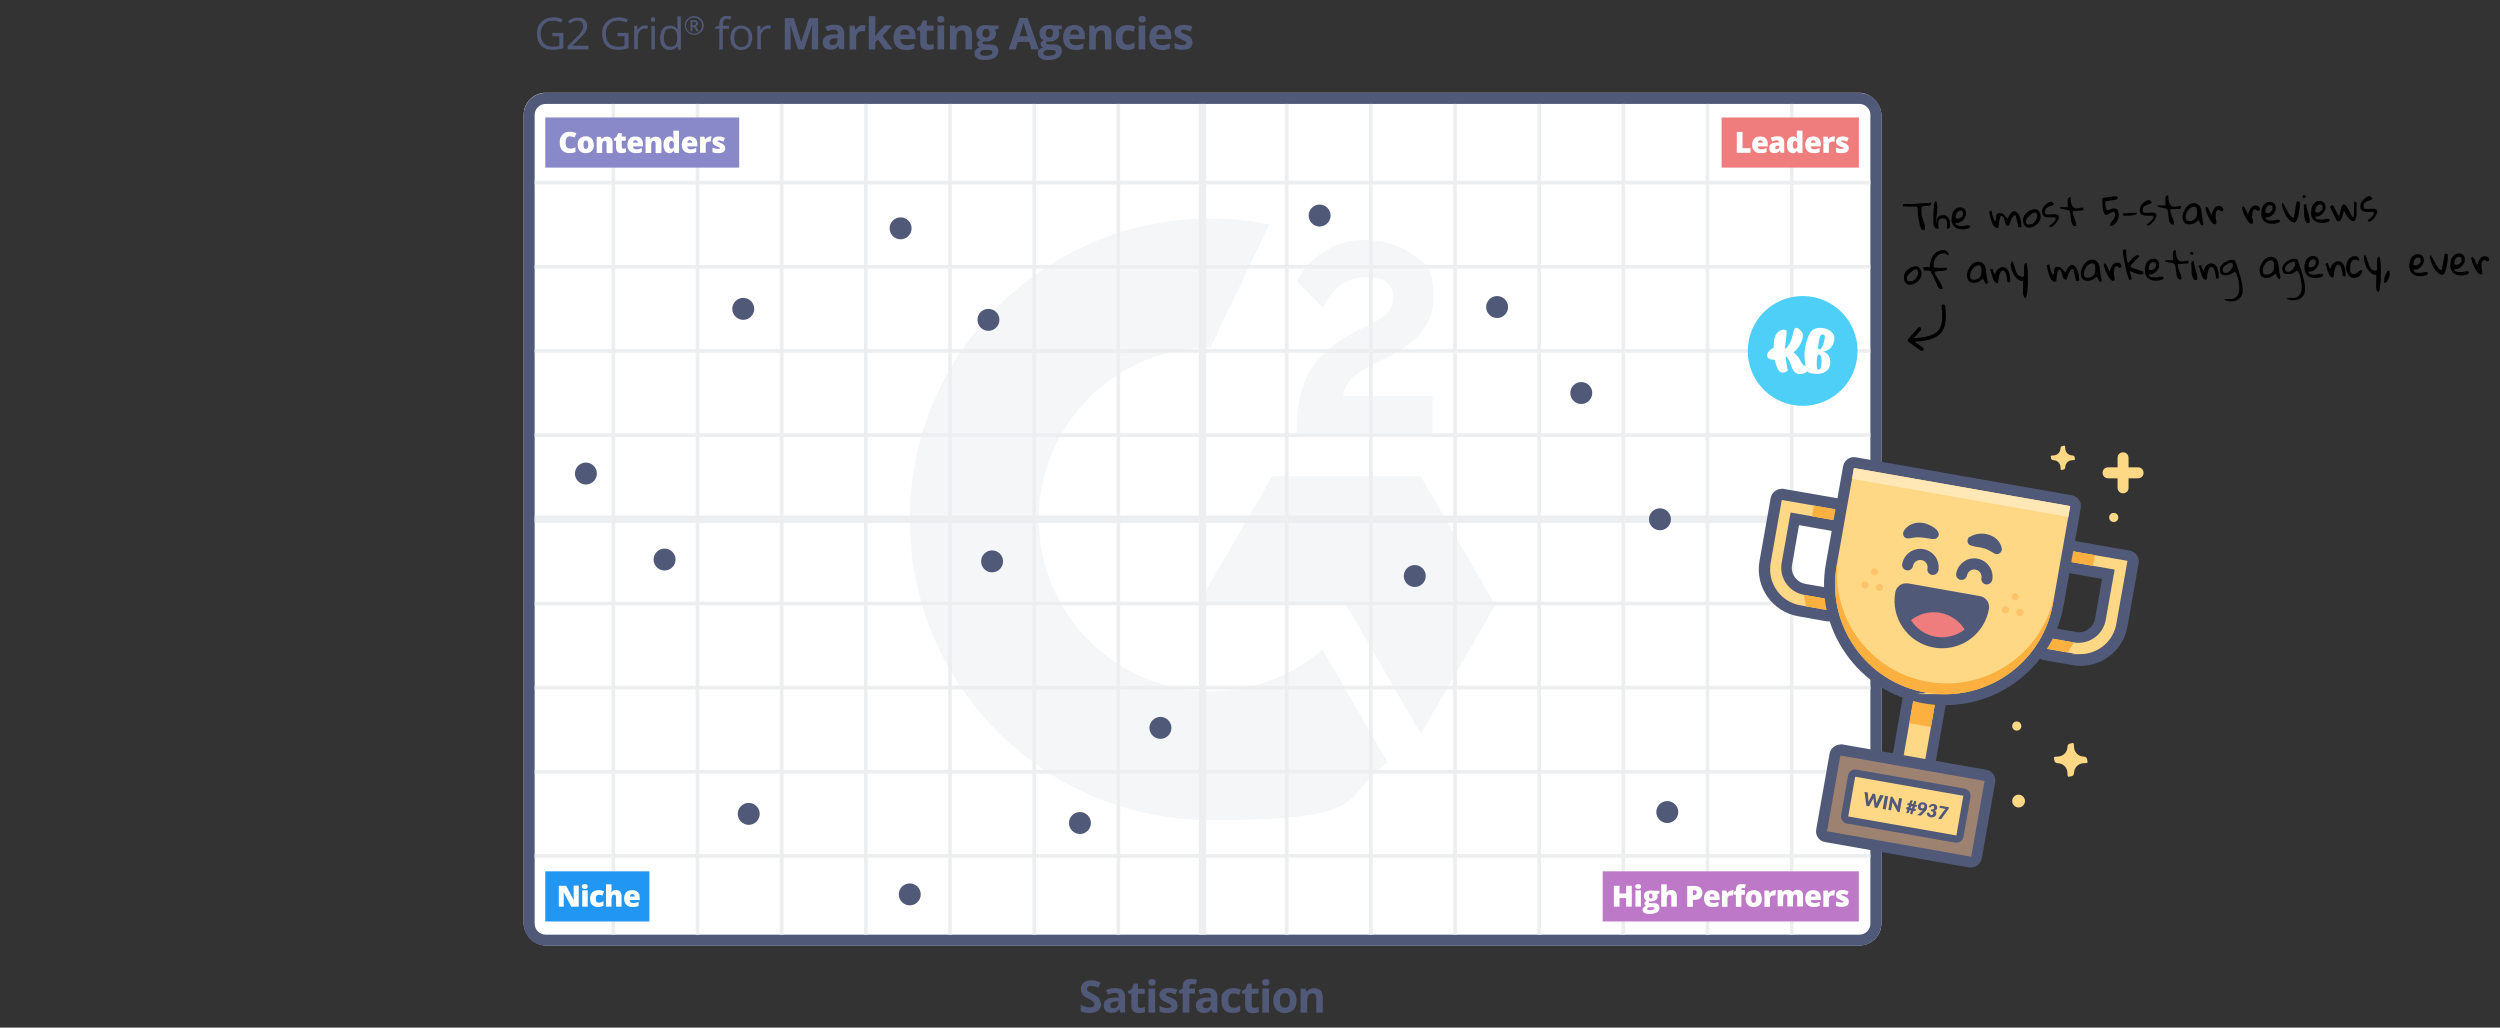 <?xml version="1.0" encoding="UTF-8"?>
<svg id="Layer_1" xmlns="http://www.w3.org/2000/svg" xmlns:xlink="http://www.w3.org/1999/xlink" version="1.1" viewBox="0 0 1366.3 561.6">
  <rect x="0" y="0" width="1366.3" height="561.6" fill="#333333" stroke="none"/>
  <!-- Generator: Adobe Illustrator 29.2.1, SVG Export Plug-In . SVG Version: 2.1.0 Build 116)  -->
  <defs>
    <style>
      .st0, .st1 {
        fill: none;
      }

      .st2 {
        fill: #f5f6f7;
      }

      .st3 {
        fill: #8988c9;
      }

      .st4 {
        fill: #ffe8b6;
      }

      .st5 {
        fill: #ffd886;
      }

      .st6 {
        fill: #eceef0;
      }

      .st1 {
        stroke: #000;
        stroke-linecap: round;
        stroke-linejoin: round;
        stroke-width: 2px;
      }

      .st7 {
        fill: #4dcff7;
      }

      .st8 {
        fill: #fff;
      }

      .st9 {
        fill: #515979;
      }

      .st10 {
        fill: #fbb040;
      }

      .st11 {
        fill: #be78c8;
      }

      .st12 {
        fill: #ef7d7d;
      }

      .st13 {
        fill: #2196f3;
      }

      .st14 {
        fill: #ffc369;
      }

      .st15 {
        clip-path: url(#clippath);
      }

      .st16 {
        fill: #9e8271;
      }
    </style>
    <clipPath id="clippath">
      <rect class="st0" x="961.2" y="243.6" width="210.3" height="230.5"/>
    </clipPath>
  </defs>
  <rect class="st8" x="286.2" y="50.7" width="742" height="466" rx="12" ry="12"/>
  <path class="st9" d="M1016.2,56.8c3.3,0,6,2.7,6,6v442c0,3.3-2.7,6-6,6H298.2c-3.3,0-6-2.7-6-6V62.8c0-3.3,2.7-6,6-6h718ZM1016.2,50.8H298.2c-6.6,0-12,5.4-12,12v442c0,6.6,5.4,12,12,12h718c6.6,0,12-5.4,12-12V62.8c0-6.6-5.4-12-12-12"/>
  <path class="st2" d="M783.1,216.5h-49.1c1.3-7.7,6.1-12,15.7-16.9l9-4.6c16.2-8.3,24.8-17.7,24.8-32.9s-3.7-17.2-11.1-22.7c-7.3-5.5-16.2-8.2-26.4-8.2s-15.6,2.1-22.4,6.4c-6.7,4.2-11.7,9.5-14.8,16.2l14.2,14.2c5.5-11.1,13.5-16.6,24-16.6s14.4,4.6,14.4,11-2.7,9.8-12.9,15l-5.8,2.8c-12.6,6.4-21.4,13.6-26.4,22-5,8.2-7.6,18.7-7.6,31.3v3.4h74.3v-20.3h0ZM776.5,260.3h-81.3l-40.7,70.4h81.3l40.7,70.4,40.7-70.4-40.7-70.4Z"/>
  <path class="st2" d="M661.6,377.7c-51.8,0-93.9-42.1-93.9-93.9s42.1-93.9,93.9-93.9l32.1-67.3c-10.4-2.1-21.1-3.2-32.1-3.2-90.8,0-164.4,73.6-164.4,164.4s73.6,164.4,164.4,164.4,69.6-11.7,96.8-31.5l-35.6-61.7c-16.5,14.2-37.8,22.8-61.2,22.8h0Z"/>
  <path class="st6" d="M1022.2,100.8v-2h-42v-42h-2v42h-44v-42h-2v42h-44v-42h-2v42h-44v-42h-2v42h-44v-42h-2v42h-44v-42h-2v42h-44v-42h-2v42h-43v-42h-4v42h-43v-42h-2v42h-44v-42h-2v42h-44v-42h-2v42h-44v-42h-2v42h-44v-42h-2v42h-44v-42h-2v42h-44v-42h-2v42h-42v2h42v44h-42v2h42v44h-42v2h42v44h-42v2h42v43h-42v4h42v43h-42v2h42v44h-42v2h42v44h-42v2h42v44h-42v2h42v42h2v-42h44v42h2v-42h44v42h2v-42h44v42h2v-42h44v42h2v-42h44v42h2v-42h44v42h2v-42h43v42h4v-42h43v42h2v-42h44v42h2v-42h44v42h2v-42h44v42h2v-42h44v42h2v-42h44v42h2v-42h44v42h2v-42h42v-2h-42v-44h42v-2h-42v-44h42v-2h-42v-44h42v-2h-42v-43h42v-4h-42v-43h42v-2h-42v-44h42v-2h-42v-44h42v-2h-42v-44h42ZM932.2,100.8v44h-44v-44h44ZM748.2,281.8h-44v-43h44v43ZM750.2,238.8h44v43h-44v-43ZM702.2,281.8h-43v-43h43v43ZM655.2,281.8h-43v-43h43v43ZM610.2,281.8h-44v-43h44v43ZM564.2,281.8h-44v-43h44v43ZM518.2,281.8h-44v-43h44v43ZM518.2,285.8v43h-44v-43h44ZM520.2,285.8h44v43h-44v-43ZM566.2,285.8h44v43h-44v-43ZM612.2,285.8h43v43h-43v-43ZM659.2,285.8h43v43h-43v-43ZM704.2,285.8h44v43h-44v-43ZM750.2,285.8h44v43h-44v-43ZM796.2,285.8h44v43h-44v-43ZM796.2,281.8v-43h44v43h-44ZM796.2,236.8v-44h44v44h-44ZM794.2,236.8h-44v-44h44v44ZM748.2,236.8h-44v-44h44v44ZM702.2,236.8h-43v-44h43v44ZM655.2,236.8h-43v-44h43v44ZM610.2,236.8h-44v-44h44v44ZM564.2,236.8h-44v-44h44v44ZM518.2,236.8h-44v-44h44v44ZM472.2,236.8h-44v-44h44v44ZM472.2,238.8v43h-44v-43h44ZM472.2,285.8v43h-44v-43h44ZM472.2,330.8v44h-44v-44h44ZM474.2,330.8h44v44h-44v-44ZM520.2,330.8h44v44h-44v-44ZM566.2,330.8h44v44h-44v-44ZM612.2,330.8h43v44h-43v-44ZM659.2,330.8h43v44h-43v-44ZM704.2,330.8h44v44h-44v-44ZM750.2,330.8h44v44h-44v-44ZM796.2,330.8h44v44h-44v-44ZM842.2,330.8h44v44h-44v-44ZM842.2,328.8v-43h44v43h-44ZM842.2,281.8v-43h44v43h-44ZM842.2,236.8v-44h44v44h-44ZM842.2,190.8v-44h44v44h-44ZM840.2,190.8h-44v-44h44v44ZM794.2,190.8h-44v-44h44v44ZM748.2,190.8h-44v-44h44v44ZM702.2,190.8h-43v-44h43v44ZM655.2,190.8h-43v-44h43v44ZM610.2,190.8h-44v-44h44v44ZM564.2,190.8h-44v-44h44v44ZM518.2,190.8h-44v-44h44v44ZM472.2,190.8h-44v-44h44v44ZM426.2,190.8h-44v-44h44v44ZM426.2,192.8v44h-44v-44h44ZM426.2,238.8v43h-44v-43h44ZM426.2,285.8v43h-44v-43h44ZM426.2,330.8v44h-44v-44h44ZM426.2,376.8v44h-44v-44h44ZM428.2,376.8h44v44h-44v-44ZM474.2,376.8h44v44h-44v-44ZM520.2,376.8h44v44h-44v-44ZM566.2,376.8h44v44h-44v-44ZM612.2,376.8h43v44h-43v-44ZM659.2,376.8h43v44h-43v-44ZM704.2,376.8h44v44h-44v-44ZM750.2,376.8h44v44h-44v-44ZM796.2,376.8h44v44h-44v-44ZM842.2,376.8h44v44h-44v-44ZM888.2,376.8h44v44h-44v-44ZM888.2,374.8v-44h44v44h-44ZM888.2,328.8v-43h44v43h-44ZM888.2,281.8v-43h44v43h-44ZM888.2,236.8v-44h44v44h-44ZM888.2,190.8v-44h44v44h-44ZM886.2,100.8v44h-44v-44h44ZM840.2,100.8v44h-44v-44h44ZM794.2,100.8v44h-44v-44h44ZM748.2,100.8v44h-44v-44h44ZM702.2,100.8v44h-43v-44h43ZM655.2,100.8v44h-43v-44h43ZM610.2,100.8v44h-44v-44h44ZM564.2,100.8v44h-44v-44h44ZM518.2,100.8v44h-44v-44h44ZM472.2,100.8v44h-44v-44h44ZM426.2,100.8v44h-44v-44h44ZM336.2,100.8h44v44h-44v-44ZM336.2,146.8h44v44h-44v-44ZM336.2,192.8h44v44h-44v-44ZM336.2,238.8h44v43h-44v-43ZM336.2,285.8h44v43h-44v-43ZM336.2,330.8h44v44h-44v-44ZM336.2,376.8h44v44h-44v-44ZM336.2,466.8v-44h44v44h-44ZM382.2,466.8v-44h44v44h-44ZM428.2,466.8v-44h44v44h-44ZM474.2,466.8v-44h44v44h-44ZM520.2,466.8v-44h44v44h-44ZM566.2,466.8v-44h44v44h-44ZM612.2,466.8v-44h43v44h-43ZM659.2,466.8v-44h43v44h-43ZM704.2,466.8v-44h44v44h-44ZM750.2,466.8v-44h44v44h-44ZM796.2,466.8v-44h44v44h-44ZM842.2,466.8v-44h44v44h-44ZM888.2,466.8v-44h44v44h-44ZM978.2,466.8h-44v-44h44v44ZM978.2,420.8h-44v-44h44v44ZM978.2,374.8h-44v-44h44v44ZM978.2,328.8h-44v-43h44v43ZM978.2,281.8h-44v-43h44v43ZM978.2,236.8h-44v-44h44v44ZM978.2,190.8h-44v-44h44v44ZM978.2,144.8h-44v-44h44v44Z"/>
  <path class="st9" d="M601.8,548.6c0,1.5-.6,2.8-1.7,3.7s-2.7,1.3-4.6,1.3-3.5-.3-4.9-1v-3.4c1.2.5,2.1.9,2.9,1.1s1.5.3,2.2.3,1.4-.2,1.8-.5.6-.8.6-1.4,0-.6-.3-.9-.5-.5-.8-.8-1.1-.6-2.2-1.2c-1-.5-1.8-1-2.4-1.4s-.9-1-1.2-1.6-.5-1.3-.5-2.1c0-1.5.5-2.7,1.5-3.6s2.5-1.3,4.3-1.3,1.7.1,2.5.3,1.6.5,2.5.9l-1.2,2.8c-.9-.4-1.7-.6-2.3-.8-.6-.1-1.2-.2-1.8-.2-.7,0-1.2.2-1.6.5s-.5.7-.5,1.2,0,.6.2.8.4.5.7.7,1.1.6,2.3,1.2c1.6.8,2.7,1.5,3.3,2.3s.9,1.7.9,2.8h0ZM612.4,553.4l-.7-1.8h0c-.6.8-1.2,1.3-1.9,1.6s-1.5.4-2.5.4-2.3-.4-3-1.1c-.7-.7-1.1-1.7-1.1-3.1s.5-2.4,1.5-3.1,2.4-1,4.4-1.1h2.3v-.6c0-1.3-.7-2-2-2s-2.3.3-3.7,1l-1.2-2.4c1.5-.8,3.2-1.2,5-1.2s3.1.4,4,1.2,1.4,1.9,1.4,3.5v8.7h-2.5ZM611.3,547.3h-1.4c-1,0-1.8.3-2.3.6s-.8.9-.8,1.6c0,1,.6,1.5,1.7,1.5s1.5-.2,2-.7.7-1.1.7-1.9v-1.1ZM623.5,550.8c.6,0,1.4-.1,2.2-.4v2.7c-.9.4-2,.6-3.3.6s-2.5-.4-3.1-1.1-1-1.8-1-3.2v-6.3h-1.7v-1.5l2-1.2,1-2.8h2.3v2.8h3.7v2.7h-3.7v6.3c0,.5.1.9.4,1.1s.7.4,1.1.4h0ZM627.6,536.9c0-1.2.6-1.8,2-1.8s2,.6,2,1.8-.2,1-.5,1.3-.8.5-1.5.5c-1.3,0-2-.6-2-1.8h0ZM631.3,553.4h-3.6v-13.1h3.6v13.1ZM643.6,549.5c0,1.3-.5,2.4-1.4,3.1s-2.3,1-4.2,1-1.8,0-2.4-.2c-.7-.1-1.3-.3-1.9-.6v-3c.7.3,1.4.6,2.2.8s1.6.3,2.2.3c1.3,0,2-.4,2-1.1s0-.5-.3-.7-.5-.4-.9-.6-1-.5-1.7-.8c-1-.4-1.8-.8-2.2-1.2s-.8-.8-1-1.2-.3-1-.3-1.7c0-1.2.5-2.1,1.4-2.7.9-.6,2.2-1,3.8-1s3.1.3,4.6,1l-1.1,2.6c-.7-.3-1.3-.5-1.8-.7s-1.1-.3-1.8-.3c-1,0-1.6.3-1.6.9s.2.6.5.8,1.1.6,2.2,1c1,.4,1.8.8,2.2,1.2s.8.8,1,1.2.3,1,.3,1.7h0ZM653.1,543h-3.1v10.4h-3.6v-10.4h-2v-1.7l2-1v-1c0-1.5.4-2.6,1.1-3.3s1.9-1,3.5-1,2.3.2,3.3.5l-.9,2.6c-.7-.2-1.4-.3-2-.3s-.9.2-1.1.5-.3.7-.3,1.2v.8h3.1v2.7h0ZM662.8,553.4l-.7-1.8h0c-.6.8-1.2,1.3-1.9,1.6s-1.5.4-2.5.4-2.2-.4-3-1.1-1.1-1.7-1.1-3.1.5-2.4,1.5-3.1,2.4-1,4.4-1.1h2.3v-.6c0-1.3-.7-2-2-2s-2.3.3-3.7,1l-1.2-2.4c1.5-.8,3.2-1.2,5-1.2s3.1.4,4,1.2,1.4,1.9,1.4,3.5v8.7h-2.5ZM661.8,547.3h-1.4c-1,0-1.8.3-2.3.6s-.8.9-.8,1.6c0,1,.6,1.5,1.7,1.5s1.5-.2,2-.7.7-1.1.7-1.9v-1.1ZM673.7,553.6c-4.1,0-6.1-2.2-6.1-6.7s.5-3.9,1.7-5.1,2.7-1.8,4.8-1.8,2.9.3,4.1.9l-1,2.8c-.6-.2-1.1-.4-1.6-.6s-1-.2-1.5-.2c-1.9,0-2.8,1.3-2.8,4s.9,3.8,2.8,3.8,1.3,0,1.9-.3,1.2-.5,1.8-.9v3.1c-.6.4-1.2.6-1.8.8s-1.3.2-2.2.2h0ZM685.7,550.8c.6,0,1.4-.1,2.2-.4v2.7c-.9.4-2,.6-3.3.6s-2.5-.4-3.1-1.1-1-1.8-1-3.2v-6.3h-1.7v-1.5l2-1.2,1-2.8h2.3v2.8h3.7v2.7h-3.7v6.3c0,.5.1.9.4,1.1s.7.4,1.1.4h0ZM689.8,536.9c0-1.2.6-1.8,2-1.8s2,.6,2,1.8-.2,1-.5,1.3-.8.5-1.5.5c-1.3,0-2-.6-2-1.8h0ZM693.5,553.4h-3.6v-13.1h3.6v13.1ZM708.6,546.8c0,2.1-.6,3.8-1.7,5s-2.7,1.8-4.7,1.8-2.4-.3-3.3-.8-1.7-1.3-2.2-2.4-.8-2.2-.8-3.6c0-2.1.6-3.8,1.7-5s2.7-1.8,4.7-1.8,2.4.3,3.3.8,1.7,1.3,2.2,2.4.8,2.2.8,3.6M699.5,546.8c0,1.3.2,2.3.6,2.9s1.1,1,2.1,1,1.6-.3,2.1-1,.6-1.6.6-3-.2-2.3-.6-2.9-1.1-1-2.1-1-1.6.3-2.1,1-.6,1.6-.6,2.9h0ZM723,553.4h-3.6v-7.7c0-1-.2-1.7-.5-2.1s-.9-.7-1.6-.7-1.7.3-2.2,1-.7,1.8-.7,3.3v6.2h-3.6v-13.1h2.7l.5,1.7h.2c.4-.6,1-1.1,1.6-1.4.7-.3,1.5-.5,2.4-.5,1.5,0,2.7.4,3.5,1.2s1.2,2,1.2,3.6v8.5M302.1,18h5.8v8.3c-.9.3-1.8.5-2.8.7s-2,.2-3.3.2c-2.6,0-4.6-.8-6.1-2.3-1.4-1.5-2.2-3.7-2.2-6.5s.4-3.3,1.1-4.7c.7-1.3,1.8-2.4,3.1-3.1,1.4-.7,2.9-1.1,4.7-1.1s3.5.3,5.1,1l-.8,1.8c-1.5-.7-3-1-4.5-1-2.1,0-3.7.6-4.9,1.9s-1.8,3-1.8,5.2.6,4.1,1.7,5.3,2.8,1.8,5,1.8,2.4-.1,3.5-.4v-5.3h-3.8v-1.8h0ZM321.5,27h-11.3v-1.7l4.5-4.5c1.4-1.4,2.3-2.4,2.7-3s.8-1.2,1-1.7.3-1.2.3-1.8-.3-1.6-.8-2.2-1.3-.8-2.3-.8-1.4.1-2,.3-1.4.7-2.1,1.3l-1-1.3c1.6-1.3,3.3-2,5.2-2s2.9.4,3.8,1.2c.9.8,1.4,1.9,1.4,3.3s-.3,2.2-.9,3.2-1.8,2.4-3.4,4l-3.8,3.7h0c0,0,8.8,0,8.8,0v1.8h0ZM337.7,18h5.8v8.3c-.9.3-1.8.5-2.8.7s-2,.2-3.3.2c-2.6,0-4.6-.8-6.1-2.3-1.5-1.5-2.2-3.7-2.2-6.5s.4-3.3,1.1-4.7c.7-1.3,1.8-2.4,3.1-3.1,1.3-.7,2.9-1.1,4.7-1.1s3.5.3,5.1,1l-.8,1.8c-1.5-.7-3-1-4.5-1-2.1,0-3.7.6-4.9,1.9s-1.8,3-1.8,5.2.6,4.1,1.7,5.3,2.8,1.8,5,1.8,2.3-.1,3.5-.4v-5.3h-3.8v-1.8h0ZM352.6,13.9c.6,0,1.1,0,1.5.1l-.3,1.8c-.5-.1-1-.2-1.4-.2-1,0-1.9.4-2.7,1.3-.7.9-1.1,1.9-1.1,3.1v6.9h-2v-12.8h1.6l.2,2.4h0c.5-.8,1-1.5,1.7-1.9.7-.4,1.4-.7,2.2-.7h0ZM355.8,10.7c0-.5.1-.8.3-1s.5-.3.8-.3.6.1.8.3c.2.2.3.5.3,1s-.1.8-.3,1-.5.3-.8.3-.6-.1-.8-.3-.3-.5-.3-1M357.9,27h-1.9v-12.8h1.9v12.8ZM370.2,25.3h-.1c-.9,1.3-2.2,2-4,2s-3-.6-3.9-1.7-1.4-2.8-1.4-4.9.5-3.8,1.4-4.9,2.2-1.8,3.9-1.8,3.1.6,4,1.9h.2v-.9c0,0-.1-.9-.1-.9v-5.2h1.9v18.2h-1.6l-.3-1.7ZM366.3,25.6c1.3,0,2.3-.4,2.9-1.1s.9-1.9.9-3.5v-.4c0-1.8-.3-3.1-.9-3.9s-1.6-1.2-2.9-1.2-2,.4-2.6,1.3c-.6.9-.9,2.1-.9,3.8s.3,2.9.9,3.7c.6.8,1.5,1.2,2.7,1.2h0ZM374.2,14c0-.9.2-1.8.7-2.6.4-.8,1.1-1.4,1.9-1.9.8-.5,1.7-.7,2.6-.7s1.8.2,2.6.7c.8.5,1.4,1.1,1.9,1.9.5.8.7,1.7.7,2.6,0,.9-.2,1.7-.7,2.5-.4.8-1.1,1.4-1.9,1.9-.8.5-1.7.7-2.6.7s-1.8-.2-2.6-.7c-.8-.5-1.4-1.1-1.9-1.9-.4-.8-.7-1.6-.7-2.5h0ZM374.9,14c0,.8.2,1.5.6,2.2.4.7.9,1.2,1.6,1.6,1.4.8,3,.8,4.4,0,.7-.4,1.2-.9,1.6-1.6s.6-1.4.6-2.2c0-.8-.2-1.5-.6-2.2-.4-.7-.9-1.2-1.6-1.6s-1.4-.6-2.2-.6-1.5.2-2.2.6-1.2.9-1.6,1.6c-.4.7-.6,1.4-.6,2.2h0ZM381.4,12.8c0,.4,0,.7-.3,1s-.5.5-.8.6l1.6,2.7h-1.2l-1.4-2.4h-.9v2.4h-1v-6.1h1.8c.8,0,1.3.2,1.7.4.3.3.5.8.5,1.4M378.4,13.8h.7c.4,0,.7,0,.9-.3.2-.2.3-.4.3-.7,0-.3,0-.6-.3-.7-.2-.2-.5-.2-.9-.2h-.7v2h0ZM398.3,15.7h-3.3v11.3h-1.9v-11.3h-2.3v-.9l2.3-.7v-.7c0-3.2,1.4-4.7,4.1-4.7s1.5.1,2.4.4l-.5,1.6c-.8-.2-1.4-.4-1.9-.4-.7,0-1.3.2-1.6.7s-.5,1.3-.5,2.3v.8h3.3v1.5h0ZM411.1,20.6c0,2.1-.5,3.7-1.6,4.9s-2.5,1.8-4.4,1.8-2.2-.3-3.1-.8c-.9-.5-1.6-1.3-2.1-2.3s-.7-2.2-.7-3.5c0-2.1.5-3.7,1.6-4.9s2.5-1.8,4.4-1.8,3.2.6,4.3,1.8,1.6,2.8,1.6,4.8h0ZM401.3,20.6c0,1.6.3,2.9,1,3.8.7.9,1.6,1.3,2.9,1.3s2.2-.4,2.9-1.3,1-2.1,1-3.8-.3-2.9-1-3.7-1.6-1.3-2.9-1.3-2.2.4-2.9,1.2c-.6.8-1,2.1-1,3.7M419.8,13.9c.6,0,1.1,0,1.5.1l-.3,1.8c-.5-.1-1-.2-1.4-.2-1,0-1.9.4-2.7,1.3-.7.9-1.1,1.9-1.1,3.1v6.9h-1.9v-12.8h1.6l.2,2.4h0c.5-.8,1.1-1.5,1.7-1.9s1.4-.7,2.2-.7h0ZM436.1,27l-4.1-13.4h-.1c.1,2.7.2,4.6.2,5.5v8h-3.2V9.9h4.9l4.1,13.1h0l4.3-13.1h4.9v17.1h-3.4v-8.1c0-.4,0-.8,0-1.3s0-1.8.2-4h-.1l-4.4,13.4h-3.3,0ZM458.9,27l-.7-1.8h0c-.6.8-1.2,1.3-1.9,1.6s-1.5.4-2.5.4-2.2-.4-3-1.1-1.1-1.7-1.1-3.1.5-2.4,1.5-3.1,2.4-1,4.4-1.1h2.3v-.6c0-1.3-.7-2-2-2s-2.3.3-3.7.9l-1.2-2.4c1.5-.8,3.2-1.2,5-1.2s3.1.4,4,1.2,1.4,1.9,1.4,3.5v8.7h-2.5ZM457.8,20.9h-1.4c-1,0-1.8.3-2.3.6s-.8.9-.8,1.6c0,1,.6,1.5,1.7,1.5s1.5-.2,2-.7.7-1.1.7-1.9v-1.1ZM471.8,13.7c.5,0,.9,0,1.2.1l-.3,3.3c-.3,0-.6-.1-1.1-.1-1.1,0-2,.3-2.7.9-.6.6-1,1.4-1,2.5v6.7h-3.6v-13.1h2.7l.5,2.2h.2c.4-.7,1-1.3,1.6-1.8s1.4-.7,2.3-.7h0ZM478.2,19.9l1.6-2,3.7-4h4l-5.2,5.7,5.5,7.4h-4.1l-3.8-5.3-1.5,1.2v4.1h-3.6V8.8h3.6v8.1l-.2,3h0,0ZM495,27.3c-2.1,0-3.8-.6-4.9-1.8s-1.8-2.8-1.8-4.9.6-3.9,1.6-5.1,2.6-1.8,4.6-1.8,3.3.5,4.3,1.6,1.6,2.5,1.6,4.4v1.7h-8.4c0,1,.3,1.8.9,2.4s1.4.9,2.4.9,1.5,0,2.2-.2,1.4-.4,2.2-.8v2.8c-.6.3-1.3.5-2,.7s-1.6.2-2.6.2h0ZM494.5,16.2c-.8,0-1.4.2-1.8.7s-.7,1.2-.7,2h5c0-.9-.2-1.6-.7-2-.4-.5-1.1-.7-1.8-.7h0ZM508.1,24.4c.6,0,1.4-.1,2.2-.4v2.7c-.9.4-2,.6-3.3.6s-2.5-.4-3.1-1.1-1-1.8-1-3.2v-6.3h-1.7v-1.5l2-1.2,1-2.8h2.3v2.8h3.7v2.7h-3.7v6.3c0,.5.1.9.4,1.1s.7.4,1.1.4h0ZM512.3,10.5c0-1.2.6-1.8,1.9-1.8s1.9.6,1.9,1.8-.2,1-.5,1.3-.8.5-1.5.5c-1.3,0-1.9-.6-1.9-1.8h0ZM516,27h-3.6v-13.1h3.6v13.1ZM531.3,27h-3.6v-7.6c0-.9-.2-1.6-.5-2.1s-.9-.7-1.6-.7-1.7.3-2.2,1-.7,1.8-.7,3.3v6.2h-3.6v-13.1h2.7l.5,1.7h.2c.4-.6.9-1.1,1.6-1.4s1.5-.5,2.4-.5c1.5,0,2.7.4,3.5,1.2s1.2,2,1.2,3.6v8.5ZM545.7,13.9v1.8l-2,.5c.4.6.6,1.2.6,2,0,1.4-.5,2.5-1.5,3.3s-2.3,1.2-4.1,1.2h-.6s-.5-.1-.5-.1c-.4.3-.6.6-.6.9,0,.5.7.8,2,.8h2.2c1.4,0,2.5.3,3.3.9.8.6,1.1,1.5,1.1,2.7s-.6,2.7-1.9,3.6-3.1,1.3-5.5,1.3-3.2-.3-4.2-1-1.4-1.5-1.4-2.7.2-1.5.7-2,1.2-.9,2.2-1.1c-.4-.2-.7-.4-1-.8s-.4-.7-.4-1.1.1-.9.4-1.2.7-.7,1.2-1c-.7-.3-1.3-.8-1.6-1.4-.4-.7-.6-1.4-.6-2.3,0-1.4.5-2.5,1.4-3.3s2.3-1.2,4-1.2.8,0,1.3,0,.8.1,1,.2h4.6,0ZM535.6,28.9c0,.5.2.9.7,1.2s1.1.4,2,.4c1.3,0,2.3-.2,3-.5s1.1-.8,1.1-1.4-.2-.8-.6-1-1.1-.3-2-.3h-1.9c-.7,0-1.2.1-1.6.5s-.7.7-.7,1.2h0ZM536.9,18.2c0,.7.2,1.3.5,1.7s.8.6,1.5.6,1.2-.2,1.5-.6.5-1,.5-1.7c0-1.6-.7-2.4-1.9-2.4-1.3,0-2,.8-2,2.4M563.7,27l-1.2-4.1h-6.2l-1.2,4.1h-3.9l6-17.2h4.4l6.1,17.2h-3.9M561.6,19.9c-1.1-3.7-1.8-5.8-1.9-6.3s-.2-.9-.3-1.2c-.3,1-1,3.5-2.2,7.4h4.5Z"/>
  <path class="st9" d="M580.3,13.9v1.8l-2,.5c.4.6.6,1.2.6,2,0,1.4-.5,2.5-1.5,3.3s-2.3,1.2-4.1,1.2h-.6s-.5-.1-.5-.1c-.4.3-.5.6-.5.9,0,.5.7.8,2,.8h2.2c1.4,0,2.5.3,3.3.9.8.6,1.1,1.5,1.1,2.7s-.6,2.7-1.9,3.6-3.1,1.3-5.5,1.3-3.2-.3-4.2-1-1.5-1.5-1.5-2.7.2-1.5.7-2,1.2-.9,2.2-1.1c-.4-.2-.7-.4-1-.8s-.4-.7-.4-1.1.1-.9.4-1.2.7-.7,1.2-1c-.7-.3-1.3-.8-1.6-1.4-.4-.7-.6-1.4-.6-2.3,0-1.4.5-2.5,1.4-3.3s2.3-1.2,4-1.2.8,0,1.3,0,.8.1,1,.2h4.6,0ZM570.2,28.9c0,.5.2.9.7,1.2s1.1.4,2,.4c1.3,0,2.3-.2,3-.5s1.1-.8,1.1-1.4-.2-.8-.6-1-1.1-.3-2-.3h-1.9c-.7,0-1.2.1-1.6.5s-.7.7-.7,1.2h0ZM571.5,18.2c0,.7.2,1.3.5,1.7s.8.6,1.5.6,1.2-.2,1.5-.6.5-1,.5-1.7c0-1.6-.7-2.4-2-2.4-1.3,0-2,.8-2,2.4M587.8,27.3c-2.1,0-3.8-.6-5-1.8s-1.8-2.8-1.8-4.9.5-3.9,1.6-5.1,2.6-1.8,4.5-1.8,3.3.5,4.3,1.6,1.5,2.5,1.5,4.4v1.7h-8.5c0,1,.3,1.8.9,2.4s1.4.9,2.4.9,1.5,0,2.2-.2,1.4-.4,2.2-.8v2.8c-.6.3-1.3.5-2,.7s-1.6.2-2.6.2h0ZM587.3,16.2c-.8,0-1.4.2-1.8.7s-.7,1.2-.7,2h5c0-.9-.2-1.6-.7-2-.4-.5-1-.7-1.8-.7h0ZM607.5,27h-3.6v-7.6c0-.9-.2-1.6-.5-2.1s-.9-.7-1.6-.7-1.7.3-2.2,1-.7,1.8-.7,3.3v6.2h-3.6v-13.1h2.7l.5,1.7h.2c.4-.6,1-1.1,1.6-1.4.7-.3,1.5-.5,2.4-.5,1.5,0,2.7.4,3.5,1.2s1.2,2,1.2,3.6v8.5ZM615.9,27.3c-4.1,0-6.1-2.2-6.1-6.7s.5-3.9,1.7-5.1,2.7-1.8,4.8-1.8,2.9.3,4.1.9l-1,2.8c-.6-.2-1.1-.4-1.6-.6s-1-.2-1.5-.2c-1.9,0-2.8,1.3-2.8,4s.9,3.8,2.8,3.8,1.3,0,1.9-.3,1.2-.5,1.8-.9v3.1c-.6.4-1.2.6-1.8.8s-1.3.2-2.2.2h0ZM622.2,10.5c0-1.2.6-1.8,2-1.8s2,.6,2,1.8-.2,1-.5,1.3-.8.5-1.5.5c-1.3,0-2-.6-2-1.8h0ZM625.9,27h-3.6v-13.1h3.6v13.1ZM635,27.3c-2.1,0-3.8-.6-5-1.8s-1.8-2.8-1.8-4.9.5-3.9,1.6-5.1,2.6-1.8,4.5-1.8,3.3.5,4.3,1.6,1.5,2.5,1.5,4.4v1.7h-8.5c0,1,.3,1.8.9,2.4s1.4.9,2.4.9,1.5,0,2.2-.2,1.4-.4,2.2-.8v2.8c-.6.3-1.3.5-2,.7s-1.6.2-2.6.2h0ZM634.5,16.2c-.8,0-1.4.2-1.8.7s-.7,1.2-.7,2h5c0-.9-.2-1.6-.7-2-.4-.5-1-.7-1.8-.7h0ZM651.8,23.1c0,1.3-.5,2.4-1.4,3.1s-2.3,1-4.2,1-1.8,0-2.4-.2c-.7-.1-1.3-.3-1.9-.6v-2.9c.7.3,1.4.6,2.2.8s1.6.3,2.2.3c1.3,0,2-.4,2-1.1s0-.5-.3-.7-.5-.4-.9-.6-1-.5-1.7-.8c-1-.4-1.8-.8-2.2-1.2-.5-.4-.8-.8-1-1.2s-.3-1-.3-1.7c0-1.2.5-2.1,1.4-2.7.9-.6,2.2-1,3.8-1s3.1.3,4.6,1l-1.1,2.6c-.7-.3-1.3-.5-1.8-.7s-1.1-.3-1.8-.3c-1,0-1.6.3-1.6.9s.2.6.5.8,1.1.6,2.2,1c1,.4,1.8.8,2.2,1.2s.8.8,1,1.2.3,1,.3,1.7h0Z"/>
  <path class="st13" d="M354.9,476.2h-56.9v27.4h56.9v-27.4Z"/>
  <path class="st11" d="M1015.9,476.2h-140v27.4h140v-27.4Z"/>
  <path class="st8" d="M316.2,495.5h-4l-4.2-8h0c.1,1.3.1,2.2.1,2.9v5.1h-2.7v-11.4h4l4.2,7.9h0c0-.9,0-1.8-.1-2.8v-5.2h2.8v11.4h0ZM318,484.5c0-.5.1-.8.4-1,.2-.2.7-.3,1.2-.3s1,.1,1.2.3c.3.2.4.6.4,1,0,.9-.5,1.3-1.6,1.3s-1.6-.5-1.6-1.3h0ZM321.2,495.5h-3v-8.9h3v8.9ZM326.9,495.7c-1.5,0-2.5-.4-3.3-1.2s-1.1-1.9-1.1-3.4.4-2.6,1.2-3.4c.8-.8,2-1.2,3.5-1.2s2,.2,2.9.7l-.9,2.3c-.4-.2-.7-.3-1-.4s-.6-.1-1-.1c-.5,0-.9.2-1.2.6s-.4.9-.4,1.6c0,1.4.5,2.1,1.6,2.1s1.8-.3,2.6-.8v2.4c-.8.5-1.7.8-2.8.8M336.7,495.5v-4.8c0-1.2-.3-1.8-1-1.8s-.9.2-1.1.6-.4,1.1-.4,2.1v3.9h-3v-12.2h3v1.7c0,.8,0,1.7-.1,2.7h.1c.3-.5.6-.8,1-1s.9-.3,1.4-.3c1,0,1.8.3,2.3.9s.8,1.4.8,2.4v5.8h-3.1ZM345.7,495.7c-1.5,0-2.6-.4-3.4-1.2-.8-.8-1.2-1.9-1.2-3.4s.4-2.6,1.1-3.4,1.8-1.2,3.2-1.2,2.4.4,3.1,1,1.1,1.7,1.1,3v1.4h-5.5c0,.5.2.9.5,1.2s.8.4,1.4.4,1,0,1.5-.1.9-.3,1.5-.5v2.2c-.5.2-1,.4-1.5.5-.5,0-1.1.1-1.8.1h0ZM345.6,488.6c-.4,0-.7.1-.9.3s-.4.6-.4,1.1h2.6c0-.4-.1-.8-.4-1-.2-.2-.5-.4-.9-.4h0ZM891.8,495.5h-3.1v-4.7h-3.6v4.7h-3.1v-11.4h3.1v4.2h3.6v-4.2h3.1v11.4ZM893.7,484.5c0-.5.1-.8.4-1s.7-.3,1.2-.3,1,.1,1.2.3.4.6.4,1c0,.9-.5,1.3-1.6,1.3s-1.6-.5-1.6-1.3h0ZM896.8,495.5h-3v-8.9h3v8.9ZM906.9,486.7v1.5l-1.2.5c.2.3.2.6.2,1,0,1-.3,1.7-1,2.2s-1.7.8-3,.8-.6,0-.8,0c0,.1-.1.3-.1.4s.1.3.4.4c.2,0,.6.1,1,.1h1.5c2,0,3,.8,3,2.5s-.5,1.9-1.4,2.5c-.9.6-2.2.9-3.9.9s-2.2-.2-2.9-.6-1-1-1-1.8.7-1.7,2-2c-.3-.1-.5-.3-.7-.5s-.3-.5-.3-.8,0-.5.2-.7.5-.5,1-.8c-.5-.2-.8-.5-1.1-1s-.4-1-.4-1.6c0-1,.3-1.7,1-2.2s1.6-.8,2.8-.8.4,0,.8,0c.4,0,.7,0,.9.1h3.1,0ZM900.2,496.6c0,.2.1.5.4.6.3.1.6.2,1.1.2.7,0,1.3,0,1.8-.3s.7-.4.7-.7-.1-.4-.4-.5c-.3-.1-.7-.1-1.2-.1h-1.2c-.3,0-.6,0-.8.2s-.3.3-.3.6h0ZM901.2,489.6c0,.9.3,1.4,1,1.4s.5-.1.7-.3c.2-.2.2-.6.2-1,0-.9-.3-1.4-.9-1.4s-1,.5-1,1.4h0ZM913.4,495.5v-4.8c0-1.2-.3-1.8-1-1.8s-.9.2-1.1.6-.4,1.1-.4,2.1v3.9h-3v-12.2h3v1.7c0,.8,0,1.7-.1,2.7h.1c.3-.5.6-.8,1-1s.9-.3,1.4-.3c1,0,1.8.3,2.3.9s.8,1.4.8,2.4v5.8h-3.1ZM930.4,487.8c0,1.3-.4,2.3-1.1,3s-1.8,1-3.2,1h-.9v3.8h-3.1v-11.4h4c1.4,0,2.5.3,3.2,1s1.1,1.5,1.1,2.7h0ZM925.2,489.2h.6c.5,0,.8-.1,1.1-.4.3-.3.4-.6.4-1.1,0-.8-.4-1.2-1.3-1.2h-.8v2.6M935.9,495.7c-1.5,0-2.6-.4-3.4-1.2-.8-.8-1.2-1.9-1.2-3.4s.4-2.6,1.1-3.4,1.8-1.2,3.2-1.2,2.4.4,3.1,1,1.1,1.7,1.1,3v1.4h-5.5c0,.5.2.9.5,1.2s.8.4,1.4.4,1,0,1.5-.1.9-.3,1.5-.5v2.2c-.5.2-1,.4-1.5.5-.5,0-1.1.1-1.8.1h0ZM935.7,488.6c-.4,0-.7.1-.9.3s-.4.6-.4,1.1h2.6c0-.4-.1-.8-.4-1-.2-.2-.5-.4-.9-.4h0ZM946.4,486.5c.3,0,.5,0,.8,0h.2s-.3,2.9-.3,2.9c-.2,0-.6,0-1,0-.7,0-1.2.1-1.5.5-.3.3-.5.7-.5,1.3v4.4h-3v-8.9h2.3l.5,1.4h.2c.3-.5.6-.9,1.1-1.1s.9-.4,1.4-.4h0ZM953.6,489h-1.9v6.6h-3v-6.6h-1.2v-1.5l1.2-.8h0c0-1.3.2-2.1.7-2.7s1.2-.8,2.3-.8.8,0,1.2,0c.4,0,.8.2,1.3.3l-.7,2c-.4-.1-.7-.2-1.1-.2s-.4,0-.5.2c-.1.1-.2.4-.2.7v.2h1.9v2.3h0ZM962.9,491.1c0,1.4-.4,2.6-1.2,3.4-.8.8-1.9,1.2-3.3,1.2s-2.4-.4-3.2-1.2c-.8-.8-1.2-2-1.2-3.4s.4-2.6,1.2-3.4,1.9-1.2,3.3-1.2,1.6.2,2.3.5c.7.4,1.2.9,1.5,1.6s.5,1.5.5,2.4h0ZM957.1,491.1c0,.8,0,1.3.3,1.7.2.4.5.6,1,.6s.8-.2,1-.6.3-1,.3-1.7,0-1.3-.3-1.7c-.2-.4-.5-.6-1-.6s-.8.2-1,.6-.3,1-.3,1.7h0ZM969.6,486.5c.3,0,.5,0,.8,0h.2s-.3,2.9-.3,2.9c-.2,0-.6,0-1,0-.7,0-1.2.1-1.5.5-.3.3-.5.7-.5,1.3v4.4h-3v-8.9h2.3l.5,1.4h.2c.2-.5.6-.9,1.1-1.1.5-.3.9-.4,1.4-.4h0ZM982.2,495.5v-4.8c0-.6,0-1-.2-1.4s-.4-.5-.8-.5-.8.2-1,.6-.3,1-.3,1.9v4.1h-3.1v-4.8c0-.6,0-1-.2-1.4s-.4-.5-.8-.5-.8.2-1,.6-.3,1.1-.3,2.1v3.9h-3v-8.9h2.3l.4,1.1h.2c.2-.4.6-.7,1-.9.5-.2,1-.3,1.5-.3,1.3,0,2.2.4,2.7,1.2h.2c.2-.4.6-.6,1-.9s.9-.3,1.5-.3c1,0,1.8.3,2.3.8s.8,1.4.8,2.5v5.8h-3,0ZM991.2,495.7c-1.5,0-2.6-.4-3.4-1.2-.8-.8-1.2-1.9-1.2-3.4s.4-2.6,1.1-3.4c.8-.8,1.8-1.2,3.2-1.2s2.4.4,3.1,1,1.1,1.7,1.1,3v1.4h-5.5c0,.5.2.9.5,1.2s.8.4,1.4.4,1,0,1.5-.1.9-.3,1.5-.5v2.2c-.5.2-1,.4-1.5.5-.5,0-1.1.1-1.8.1h0ZM991,488.6c-.4,0-.7.1-.9.3s-.4.6-.4,1.1h2.6c0-.4-.1-.8-.4-1s-.5-.4-.9-.4h0ZM1001.8,486.5c.3,0,.5,0,.8,0h.2s-.3,2.9-.3,2.9c-.2,0-.6,0-1,0-.7,0-1.2.1-1.5.5-.3.3-.5.7-.5,1.3v4.4h-3v-8.9h2.3l.5,1.4h.2c.3-.5.6-.9,1.1-1.1s.9-.4,1.4-.4h0ZM1010.4,492.8c0,1-.3,1.7-1,2.1-.7.5-1.6.7-2.8.7s-1.2,0-1.7-.1-1-.2-1.5-.4v-2.5c.5.2,1,.4,1.6.5.6.1,1.1.2,1.5.2.7,0,1-.1,1-.5s0-.3-.3-.4-.7-.4-1.6-.7c-.8-.3-1.4-.7-1.7-1.1-.3-.4-.5-1-.5-1.6s.3-1.5,1-1.9c.6-.5,1.5-.7,2.7-.7s1.1,0,1.6.2,1,.3,1.6.6l-.8,2c-.4-.2-.8-.3-1.3-.5-.5-.1-.8-.2-1.1-.2-.5,0-.8.1-.8.4s0,.3.3.4.7.3,1.5.6c.6.2,1.1.5,1.4.8s.5.5.7.9.2.7.2,1.2h0Z"/>
  <path class="st3" d="M404,64.2h-106v27.4h106v-27.4Z"/>
  <path class="st12" d="M1015.9,64.2h-75v27.4h75v-27.4Z"/>
  <path class="st8" d="M949.2,83.5v-11.4h3.1v8.9h4.4v2.5h-7.5M962.2,83.7c-1.5,0-2.6-.4-3.4-1.2-.8-.8-1.2-1.9-1.2-3.3s.4-2.6,1.1-3.4,1.8-1.2,3.2-1.2,2.4.3,3.1,1,1.1,1.7,1.1,3v1.4h-5.5c0,.5.2.9.5,1.2s.8.4,1.4.4,1,0,1.5-.2.9-.3,1.5-.5v2.2c-.5.2-1,.4-1.5.5-.5,0-1.1.1-1.8.1h0ZM962.1,76.6c-.4,0-.7.1-.9.3s-.4.6-.4,1.1h2.6c0-.4-.1-.8-.4-1s-.5-.4-.9-.4h0ZM973.2,83.5l-.6-1.2h0c-.4.5-.8.9-1.3,1.1-.4.2-1,.3-1.7.3s-1.5-.2-2-.8-.7-1.2-.7-2.1.3-1.6,1-2.1,1.6-.7,2.8-.8h1.5v-.2c0-.7-.4-1.1-1.1-1.1s-1.5.2-2.5.7l-.9-2c1-.5,2.3-.8,3.9-.8s2,.3,2.6.8.9,1.3.9,2.4v5.8h-2.1,0ZM971,81.5c.4,0,.7-.1,1-.3s.4-.5.4-.9v-.7h-.7c-1,0-1.5.4-1.5,1.1s.3.8.9.8M979.8,83.7c-.6,0-1.2-.2-1.7-.5s-.8-.9-1.1-1.6-.4-1.5-.4-2.4c0-1.4.3-2.6.9-3.4s1.4-1.2,2.4-1.2.9,0,1.3.3.7.5,1,1h0c0-.7-.2-1.4-.2-2.1v-2.4h3.1v12.2h-2.3l-.7-1.1h-.1c-.5.8-1.3,1.3-2.3,1.3h0ZM981,81.3c.5,0,.8-.2,1-.5s.3-.8.3-1.4v-.2c0-.8-.1-1.3-.3-1.7-.2-.3-.6-.5-1-.5s-.7.2-.9.6-.3.9-.3,1.6.1,1.2.3,1.6c.2.4.5.5,1,.5h0ZM991.2,83.7c-1.5,0-2.6-.4-3.4-1.2-.8-.8-1.2-1.9-1.2-3.3s.4-2.6,1.1-3.4,1.8-1.2,3.2-1.2,2.4.3,3.1,1,1.1,1.7,1.1,3v1.4h-5.5c0,.5.2.9.5,1.2s.8.4,1.4.4,1,0,1.5-.2.9-.3,1.5-.5v2.2c-.5.2-1,.4-1.5.5-.5,0-1.1.1-1.8.1h0ZM991,76.6c-.4,0-.7.1-.9.3s-.4.6-.4,1.1h2.6c0-.4-.1-.8-.4-1s-.5-.4-.9-.4h0ZM1001.8,74.5c.3,0,.5,0,.8,0h.2s-.3,2.9-.3,2.9c-.2,0-.6,0-1,0-.7,0-1.2.2-1.5.5-.3.3-.5.7-.5,1.3v4.3h-3v-8.8h2.3l.5,1.4h.2c.2-.5.6-.9,1.1-1.1.5-.3.9-.4,1.4-.4h0ZM1010.4,80.8c0,.9-.3,1.7-1,2.2-.7.5-1.6.7-2.8.7s-1.2,0-1.7-.1-1-.2-1.5-.4v-2.5c.5.2,1,.4,1.6.5.6.1,1.1.2,1.5.2.7,0,1-.2,1-.4s0-.3-.3-.4-.7-.4-1.6-.7c-.8-.3-1.4-.7-1.7-1.1-.3-.4-.5-1-.5-1.6s.3-1.5,1-1.9c.6-.5,1.5-.7,2.7-.7s1.1,0,1.6.2,1,.3,1.6.6l-.8,2c-.4-.2-.8-.3-1.3-.5-.5-.1-.8-.2-1.1-.2-.5,0-.8.1-.8.4s0,.3.3.4.7.3,1.5.7c.6.2,1.1.5,1.4.8s.5.5.7.9.2.7.2,1.2h0ZM311.4,74.5c-.7,0-1.3.3-1.7.9s-.6,1.4-.6,2.5c0,2.2.8,3.3,2.5,3.3s1,0,1.5-.2c.5-.1,1-.3,1.4-.5v2.6c-1,.4-2,.6-3.2.6-1.7,0-3-.5-4-1.5-.9-1-1.4-2.4-1.4-4.3s.2-2.2.7-3.1c.4-.9,1.1-1.6,1.9-2.1.8-.5,1.8-.7,3-.7s2.4.3,3.5.8l-1,2.4c-.4-.2-.8-.4-1.3-.5s-.9-.2-1.4-.2h0ZM324.6,79.1c0,1.5-.4,2.6-1.2,3.4s-1.9,1.2-3.3,1.2-2.4-.4-3.2-1.2c-.8-.8-1.2-1.9-1.2-3.4s.4-2.6,1.2-3.4,1.9-1.2,3.3-1.2,1.6.2,2.3.6c.7.4,1.2.9,1.5,1.6s.5,1.5.5,2.4h0ZM318.9,79.1c0,.8,0,1.3.3,1.7.2.4.5.6,1,.6s.8-.2,1-.6.3-1,.3-1.7,0-1.3-.3-1.7c-.2-.4-.5-.6-1-.6s-.8.2-1,.6-.3.9-.3,1.7h0ZM331.5,83.5v-4.8c0-.6,0-1-.2-1.3s-.4-.4-.8-.4-.9.2-1.1.6-.3,1.1-.3,2.1v3.9h-3v-8.8h2.3l.4,1.1h.2c.3-.4.6-.7,1.1-.9s1-.3,1.6-.3c1,0,1.7.3,2.3.8.5.6.8,1.4.8,2.4v5.8h-3.1ZM340.6,81.3c.4,0,.9,0,1.5-.3v2.2c-.4.2-.8.3-1.2.4-.4,0-.8.1-1.3.1-1,0-1.8-.2-2.2-.8s-.7-1.3-.7-2.3v-3.7h-1.1v-1.2l1.4-1,.8-1.9h2v1.8h2.2v2.3h-2.2v3.4c0,.6.3.9.8.9h0ZM347.5,83.7c-1.5,0-2.6-.4-3.4-1.2-.8-.8-1.2-1.9-1.2-3.3s.4-2.6,1.1-3.4,1.8-1.2,3.2-1.2,2.4.3,3.1,1,1.1,1.7,1.1,3v1.4h-5.5c0,.5.2.9.5,1.2s.8.4,1.4.4,1,0,1.5-.2.9-.3,1.5-.5v2.2c-.5.2-1,.4-1.5.5-.5,0-1.1.1-1.8.1h0ZM347.3,76.6c-.4,0-.7.1-.9.3s-.4.6-.4,1.1h2.6c0-.4-.1-.8-.4-1-.2-.2-.5-.4-.9-.4h0ZM358.3,83.5v-4.8c0-.6,0-1-.2-1.3-.2-.3-.4-.4-.8-.4s-.9.2-1.1.6-.3,1.1-.3,2.1v3.9h-3.1v-8.8h2.3l.4,1.1h.2c.3-.4.6-.7,1.1-.9s1-.3,1.6-.3c1,0,1.7.3,2.3.8.5.6.8,1.4.8,2.4v5.8h-3.1ZM365.8,83.7c-.6,0-1.2-.2-1.7-.5s-.8-.9-1.1-1.6-.4-1.5-.4-2.4c0-1.4.3-2.6.9-3.4s1.4-1.2,2.4-1.2.9,0,1.3.3.7.5,1,1h0c0-.7-.2-1.4-.2-2.1v-2.4h3.1v12.2h-2.3l-.7-1.1h-.1c-.5.8-1.3,1.3-2.3,1.3h0ZM367,81.3c.5,0,.8-.2,1-.5.2-.3.3-.8.3-1.4v-.2c0-.8-.1-1.3-.3-1.7-.2-.3-.6-.5-1.1-.5s-.7.2-.9.6-.3.9-.3,1.6.1,1.2.3,1.6c.2.4.5.5,1,.5h0ZM377.2,83.7c-1.5,0-2.6-.4-3.4-1.2-.8-.8-1.2-1.9-1.2-3.3s.4-2.6,1.1-3.4c.8-.8,1.8-1.2,3.2-1.2s2.4.3,3.1,1,1.1,1.7,1.1,3v1.4h-5.5c0,.5.2.9.5,1.2s.8.4,1.4.4,1,0,1.5-.2.9-.3,1.5-.5v2.2c-.5.2-1,.4-1.5.5-.5,0-1.1.1-1.8.1h0ZM377,76.6c-.4,0-.7.1-.9.3s-.4.6-.4,1.1h2.6c0-.4-.1-.8-.4-1s-.5-.4-.9-.4h0ZM387.8,74.5c.3,0,.5,0,.8,0h.2s-.3,2.9-.3,2.9c-.2,0-.6,0-1,0-.7,0-1.2.2-1.4.5-.3.3-.4.7-.4,1.3v4.3h-3.1v-8.8h2.3l.5,1.4h.2c.3-.5.6-.8,1.1-1.1s.9-.4,1.4-.4h0ZM396.4,80.8c0,.9-.3,1.7-1,2.2-.7.5-1.6.7-2.8.7s-1.2,0-1.7-.1-1-.2-1.5-.4v-2.5c.5.2,1,.4,1.6.5.6.1,1.1.2,1.5.2.7,0,1-.2,1-.4s0-.3-.3-.4-.7-.4-1.6-.7c-.8-.3-1.4-.7-1.7-1.1-.3-.4-.5-1-.5-1.6s.3-1.5.9-1.9c.6-.5,1.5-.7,2.7-.7s1.1,0,1.6.2,1,.3,1.6.6l-.8,2c-.4-.2-.8-.3-1.3-.5-.4-.1-.8-.2-1.1-.2-.5,0-.8.1-.8.4s0,.3.3.4.7.3,1.5.7c.6.2,1.1.5,1.4.8s.5.5.7.9.2.7.2,1.2h0Z"/>
  <path class="st7" d="M985.2,221.8c16.6,0,30-13.4,30-30s-13.4-30-30-30-30,13.4-30,30,13.4,30,30,30"/>
  <path class="st8" d="M990.6,180.5c-1.2.7-2.3,2.6-3.6,7.1-.5,2.3-.9,4.6-.8,6.9,0,1.8.2,3.7.6,5.6-2.4-.7-2.9-3.8-4.3-5.3-.8-1-1.6-1.7-2.4-2.2,4.6-3.4,5.7-8.8,5-10.5-.5-1.1-3.7-5.1-4.8-1.4-.6,1.9-1,6.9-4.7,10.1,0-1.1,0-2.1.2-3.2.1-1.3.4-2.7.5-4,0-.7.5-2.7-.3-3.2-1-.6-3.7-.3-5.5,2.6-.7,1.2-.9,2.6-1,3.9,0,1.1-.2,2.2-.2,3.3-1.2.3-2.5,1.5-2.9,2.2-.4.6-1.3,1.9,0,3.3.5.5,1.7,1,3.5.9.4,1.7.9,3.5,1.7,5,.3.6.8,1.4,1.4,1.7,2.3,1.1,4.1-.8,4.1-.8,0,0-.2-.9-.3-1-.1-.8-.3-1.7-.4-2.6-.2-1.3-.4-2.6-.5-3.9.1,0,.3-.1.4-.2,3.3,3.2,2.3,11.2,9.1,9.4,1-.2,1.8-.7,2.3-1.4.2.2.3.4.5.6.4.2.7.4,1.1.5,0,0,5.9,1.6,9.2-1.4,2.7-2.1,2.7-9.7-2.5-10.3,0,0,6-.2,6.5-7,.6-4.8-7.5-7.9-12.1-4.7h0ZM994.8,201.7c-.6.7-1.5.2-1.5.2-.5-.1-1-9.5,1.2-8.1,1.8,1.1.8,7.4.3,7.9M995,190.8c-.5.2-1.2.2-1.3-.3-.3-1.3.6-4.9.7-5.5.3-1.5.8-2.6,2.3-2.1,1.7.6-.7,7.4-1.7,7.9h0Z"/>
  <path class="st9" d="M864.2,220.8c3.3,0,6-2.7,6-6s-2.7-6-6-6-6,2.7-6,6,2.7,6,6,6M907.2,289.8c3.3,0,6-2.7,6-6s-2.7-6-6-6-6,2.7-6,6,2.7,6,6,6M773.2,320.8c3.3,0,6-2.7,6-6s-2.7-6-6-6-6,2.7-6,6,2.7,6,6,6M542.2,312.8c3.3,0,6-2.7,6-6s-2.7-6-6-6-6,2.7-6,6,2.7,6,6,6M634.2,403.8c3.3,0,6-2.7,6-6s-2.7-6-6-6-6,2.7-6,6,2.7,6,6,6M590.2,455.8c3.3,0,6-2.7,6-6s-2.7-6-6-6-6,2.7-6,6,2.7,6,6,6M497.2,494.8c3.3,0,6-2.7,6-6s-2.7-6-6-6-6,2.7-6,6,2.7,6,6,6M409.2,450.8c3.3,0,6-2.7,6-6s-2.7-6-6-6-6,2.7-6,6,2.7,6,6,6M363.2,311.8c3.3,0,6-2.7,6-6s-2.7-6-6-6-6,2.7-6,6,2.7,6,6,6M540.2,180.8c3.3,0,6-2.7,6-6s-2.7-6-6-6-6,2.7-6,6,2.7,6,6,6h0M492.2,130.8c3.3,0,6-2.7,6-6s-2.7-6-6-6-6,2.7-6,6,2.7,6,6,6M406.2,174.8c3.3,0,6-2.7,6-6s-2.7-6-6-6-6,2.7-6,6,2.7,6,6,6M320.2,264.8c3.3,0,6-2.7,6-6s-2.7-6-6-6-6,2.7-6,6,2.7,6,6,6M911.2,449.8c3.3,0,6-2.7,6-6s-2.7-6-6-6-6,2.7-6,6,2.7,6,6,6M818.2,173.8c3.3,0,6-2.7,6-6s-2.7-6-6-6-6,2.7-6,6,2.7,6,6,6M721.2,123.8c3.3,0,6-2.7,6-6s-2.7-6-6-6-6,2.7-6,6,2.7,6,6,6"/>
  <path d="M1047.8,113.3c0-.2-.2-.3-.3-.4-.2,0-.3-.1-.5,0-.2,0-.4,0-.5,0-.1,0-.3,0-.4,0-.2,0-.6,0-1.2,0-.6,0-1.2,0-1.9,0-.6,0-1.2,0-1.8-.1-.4,0-.8,0-1.2,0,0,0,0-.1,0-.2,0,0,0-.2,0-.2,0-.2,0-.3,0-.5,0-.2.2-.3.4-.4,1.3,0,2.6,0,3.8,0,1.3,0,2.5-.1,3.8-.2,1.3-.1,2.5-.2,3.7-.3,1.3,0,2.5-.1,3.8-.2,0,.5-.1.9-.3,1.2-.3.2-.6.4-.9.5-.4,0-.8.1-1.2.1-.4,0-.9,0-1.3,0-.4,0-.7.1-1.1.3-.3.1-.5.4-.6.7,0,0,0,.2,0,.5,0,.2,0,.5,0,.7,0,.3,0,.5,0,.7v.5c0,.8.1,1.6.3,2.3.2.7.4,1.5.7,2.2.3.7.5,1.5.7,2.2.2.7.3,1.5.3,2.2,0,.6-.3.9-1,.9-.4,0-.8-.3-1.1-.8-.3-.5-.6-1.2-.8-2.1-.2-.9-.4-1.8-.6-2.8-.1-1-.3-1.9-.4-2.9,0-.8-.2-1.6-.2-2.4,0-.5,0-.9,0-1.4M1057.1,112.1c0-.2,0-.4,0-.6,0-.2,0-.5.2-.7,0-.2.2-.4.3-.5.1-.2.3-.2.5-.2,0,0,0,0,.1,0,0,0,0,0,.1,0,.2.8.4,1.7.5,2.5,0,.8,0,1.6,0,2.4,0,.8-.1,1.5-.3,2.3-.1.7-.2,1.3-.3,2,0,.6-.1,1.1-.1,1.7,0,.5,0,.9.2,1.2,0-.3,0-.5,0-.8,0-.3,0-.6,0-1,0-.3.2-.7.3-1,.1-.3.4-.6.6-.9.3-.3.6-.5,1-.6.4-.2,1-.2,1.6-.3.7,0,1.2,0,1.7.3.5.2.9.5,1.2.9.3.4.6.9.7,1.4.2.5.3,1.1.3,1.7,0,.3,0,.6,0,1,0,.4,0,.7-.1,1,0,.3-.2.6-.5.8-.2.2-.5.3-1,.3,0-.2,0-.5,0-.9,0-.4,0-.8,0-1.2,0-.4,0-.9,0-1.3,0-.4-.1-.8-.3-1.2-.1-.3-.4-.6-.7-.8-.3-.2-.6-.3-1.1-.3-.2,0-.4,0-.6,0-.2,0-.5,0-.7.2-.3.1-.5.3-.7.5-.2.2-.4.5-.5.9-.1.4-.2.9-.2,1.5,0,.6,0,1.3.3,2.2,0,.2-.2.4-.4.4-.2,0-.4,0-.5,0-.4,0-.8-.1-1.1-.4-.3-.3-.5-.7-.7-1.2-.2-.6-.3-1.2-.3-1.8,0-.7,0-1.4,0-2.1,0-.8,0-1.5,0-2.3,0-.8.1-1.5.1-2.2l.2-1.9c0-.6,0-1,0-1.4M1066.6,119.6c0-.7,0-1.5.2-2.2.2-.7.4-1.4.8-2,.4-.6.9-1.1,1.5-1.5.6-.4,1.4-.6,2.3-.6.5,0,1,0,1.3.3.4.2.7.4,1,.7.3.3.5.6.6,1.1.1.4.2.8.2,1.2,0,.7-.1,1.4-.5,2-.3.7-.7,1.3-1.3,1.8-.5.5-1.1.9-1.8,1.2-.7.3-1.4.3-2.1.2,0,.4.2.7.4,1,.3.2.6.4.9.5.4.1.7.2,1.1.2.4,0,.7,0,1,0,.3,0,.6,0,.9,0,.3,0,.5-.1.8-.2.3,0,.5-.1.8-.2.3,0,.6,0,.9,0,.1,0,.2,0,.4,0,.1,0,.2,0,.3,0,.1,0,.2.1.3.2,0,0,.1.2.1.4,0,.2,0,.5-.3.7-.2.2-.5.3-.7.4-.3.1-.6.2-1,.3-.4,0-.7.1-1,.2-.3,0-.6,0-.9,0-.3,0-.5,0-.6,0-.9,0-1.7-.1-2.4-.4-.7-.3-1.3-.6-1.8-1.1-.5-.5-.9-1.1-1.1-1.8-.3-.7-.4-1.5-.4-2.4M1068.8,118.2c0,.5,0,.8.2,1,.1.2.5.3,1,.3.4,0,.7,0,1-.2.3-.1.6-.3.9-.6.3-.2.5-.5.7-.8.2-.3.2-.7.2-1,0-.2,0-.4,0-.6,0-.2-.1-.4-.2-.6-.1-.2-.3-.3-.4-.4-.2-.1-.4-.2-.7-.2-.4,0-.8.1-1.1.3-.3.2-.6.4-.8.7-.2.3-.4.6-.5,1-.1.4-.2.7-.2,1.1M1087,116.3c0-.3,0-.6.2-.8.1-.2.4-.3.8-.3,0,0,.1,0,.2,0h.2c.1.4.2.9.3,1.4.1.5.2,1,.4,1.5.1.5.3,1,.5,1.5.2.5.4.9.7,1.3.2-.3.4-.6.5-.9.1-.4.2-.7.2-1.1,0-.4,0-.7.1-1,0-.3.1-.6.3-.9.1-.2.4-.4.6-.5.3-.1.7-.1,1.2,0,.6,0,1,0,1.4.3.3.2.6.5.9.8.3.3.5.6.8,1,.3.4.6.7.9.9l.3-.7c.1-.3.3-.6.4-.8.2-.3.4-.6.6-.9.2-.3.4-.6.7-.8.2-.3.5-.5.7-.6.2-.2.5-.3.7-.3.5,0,1.1.2,1.5.5.4.3.8.8,1.1,1.3.3.5.6,1.1.8,1.8.4,1.1.6,2.3.7,3.5,0,.5,0,.8.1,1.1,0,.2,0,.3-.1.4,0,0-.2.2-.3.2-.1,0-.3,0-.4,0-.1,0-.3,0-.4,0h-.1c0,0-.1,0-.2,0h-.2c0,0-1.4-6.2-1.4-6.2,0,0,0-.1-.2-.2,0,0-.2-.2-.2-.2,0,0,0,0-.1,0h0s0,0,0,0c-.3,0-.6.1-.8.4-.3.3-.5.6-.7.9-.2.4-.4.8-.6,1.2-.2.4-.3.9-.5,1.3-.1.4-.3.8-.4,1.2,0,.3-.2.6-.3.8-.1,0-.2,0-.3,0-.1,0-.2,0-.3,0-.4,0-.7-.1-.9-.4-.2-.3-.4-.6-.5-1-.1-.4-.2-.8-.3-1.3,0-.4-.2-.9-.4-1.3-.1-.4-.3-.7-.6-1-.2-.3-.5-.4-1-.4-.1,0-.3.2-.4.5-.2.4-.3.8-.3,1.2-.1.5-.2.9-.3,1.5,0,.5-.2,1-.2,1.5,0,.5-.1,1.1-.1,1.6,0,0,0,.1-.2.1,0,0-.2,0-.3.1,0,0-.2,0-.3.1,0,0-.1,0-.2,0-.4,0-.8-.2-1.1-.5-.4-.4-.7-.8-1-1.3-.3-.6-.6-1.2-.8-1.8-.2-.6-.4-1.3-.6-2-.2-.6-.3-1.2-.4-1.7,0-.5-.1-.9-.1-1.2M1105.6,120.4c0-.8.2-1.6.6-2.4.4-.7.9-1.4,1.5-1.9.6-.5,1.4-1,2.2-1.3.8-.3,1.6-.5,2.5-.5.5,0,.9.1,1.2.4.4.3.7.7.9,1.1.3.4.4.9.6,1.3.1.5.2.9.2,1.2,0,.8-.2,1.5-.5,2.2-.4.7-.8,1.4-1.4,1.9-.6.6-1.2,1-2,1.4-.7.4-1.5.5-2.2.6-.7,0-1.2,0-1.7-.3-.4-.2-.8-.5-1.1-.9-.3-.4-.5-.8-.6-1.3-.1-.5-.2-1.1-.2-1.6M1107.3,120.6c0,.4,0,.7,0,.9,0,.3.2.5.3.7.2.2.4.3.6.4.3,0,.6.1,1,.1.5,0,1-.2,1.5-.4.5-.3.9-.7,1.3-1.1.4-.4.7-.9,1-1.5.2-.5.4-1,.3-1.5,0-.2,0-.5,0-.7,0-.2-.1-.5-.2-.7,0-.2-.2-.4-.4-.5-.2-.1-.4-.2-.7-.2-.2,0-.5,0-.9.3-.3.2-.7.4-1,.7-.4.3-.7.6-1.1.9-.3.3-.6.7-.9,1-.3.3-.5.6-.7,1-.2.3-.2.6-.2.7M1120.1,123.4c.2-.2.5-.3.8-.6.3-.3.6-.5.9-.8.3-.3.6-.6.9-.9.3-.3.5-.6.6-.9.2-.3.2-.6.2-.8,0-.2-.1-.4-.4-.6-.4,0-.9,0-1.4,0-.5,0-1,0-1.6,0-.5,0-1,0-1.5-.1-.5,0-.9-.2-1.3-.4-.4-.2-.7-.5-.9-.9-.2-.4-.3-.9-.4-1.6,0-.7.1-1.4.4-2,.3-.6.6-1.1,1.1-1.6.5-.5,1-.9,1.5-1.2.6-.4,1.1-.7,1.7-.9.4,0,.7.3,1,.5.3.2.6.5.8.8,0,.3-.3.6-.6.7-.3.2-.6.3-1,.4-.4.1-.7.3-1.1.4-.4.1-.7.3-1.1.6-.3.2-.6.5-.8.9-.2.4-.3.8-.3,1.4,0,.4.1.8.3,1,.2.2.5.3.9.4.4,0,.8,0,1.2,0,.5,0,.9,0,1.4-.1.5,0,.9,0,1.4,0,.5,0,.9,0,1.2.1.4.1.6.3.9.5.2.3.3.6.3,1.1,0,.2,0,.5-.2.8-.2.4-.3.8-.6,1.1-.2.4-.5.8-.8,1.2-.3.4-.6.7-1,1.1-.3.3-.7.6-1,.8-.3.2-.7.3-1,.3-.3,0-.5,0-.6-.3,0-.2-.1-.4-.1-.6M1125.6,113.9s0,0,0-.1c0,0,0,0,0-.1,0,0,.1-.2.2-.3.1-.1.2-.2.2-.2h4.1c0-.3,0-.6,0-.8,0-.4,0-.7-.1-1.1,0-.4,0-.8,0-1.2,0-.4,0-.8.1-1.2.1-.4.3-.6.5-.9.2-.2.5-.4,1-.4,0,1.4.1,2.5.3,3.3s.5,1.5.8,1.9c.3.4.7.7,1.1.9.4.1.8.2,1.3.2.4,0,.9-.1,1.3-.2.4-.1.7-.2,1.1-.2.3,0,.6,0,.8,0,.2,0,.3.3.3.7,0,.3,0,.5-.2.6-.1.1-.4.2-.7.3-.1,0-.3,0-.6,0-.2,0-.5,0-.8,0-.3,0-.6,0-1,.1-.3,0-.7,0-1,0-.3,0-.6,0-.9,0h-.6c0,0,0,.2,0,.4,0,.1,0,.2,0,.3,0,.6.1,1.2.3,1.8.2.6.4,1.1.6,1.7.2.6.5,1.1.7,1.7.2.6.3,1.1.3,1.7,0,.1,0,.2,0,.3,0,.1,0,.2-.1.3,0,0-.2.2-.3.2-.1,0-.3,0-.5,0-.5-.1-.9-.4-1.2-.9-.3-.5-.5-1-.6-1.6-.1-.7-.2-1.3-.3-2,0-.7-.1-1.3-.2-1.9,0-.6-.2-1.1-.4-1.6-.2-.4-.5-.7-.9-.8l-4-.8c0,0-.1,0-.2-.2,0,0-.2-.2-.2-.3,0,0,0,0,0-.1,0,0,0,0,0-.1M1155.9,117.3c0-.2,0-.3,0-.5,0-.2-.1-.3-.2-.5,0-.1-.2-.3-.4-.4-.1-.1-.3-.2-.5-.2h0s0,0,0,0c0,0,0,0,0,0-.1,0-.3.1-.4.2-.2,0-.4.2-.6.3-.2.1-.5.3-.8.4l-.8.4c-.2.1-.4.2-.6.3-.1,0-.2.1-.3.2,0,0,0,0-.1,0,0,0,0,0-.1,0-.3,0-.6-.1-.8-.4-.2-.3-.4-.7-.6-1.1-.2-.5-.3-1-.4-1.5,0-.5-.2-1.1-.2-1.6,0-.8-.1-1.6-.1-2.4v-.5c0-.2,0-.4,0-.7v-.7c0-.2,0-.3,0-.4.3,0,.8,0,1.4-.2.6-.1,1.3-.2,2-.3.7-.1,1.4-.2,2.1-.3.5,0,1.1-.1,1.7-.2.3,0,.6,0,.8.2.2.1.4.3.4.7,0,.3,0,.5-.2.7-.1,0-.4.2-.8.3-.2,0-.4,0-.7.1l-1,.2c-.4,0-.8.1-1.2.2-.4,0-.8.1-1.2.2-.4,0-.7.1-1,.2-.3,0-.5,0-.7,0,0,0,0,.1,0,.2v.3c0,0,0,.2,0,.3v.2c0,.1,0,.3,0,.5,0,.2,0,.5.1.8,0,.3,0,.6.2.9,0,.3.2.6.2.9,0,.3.2.5.3.6,0,.2.2.2.3.2.3,0,.5,0,.8-.2.2,0,.5-.2.7-.3.2-.1.5-.2.8-.3.3-.1.5-.2.9-.2.6,0,1.1,0,1.4.2.4.1.7.3.9.6.2.3.4.6.5,1.1.1.4.2.9.2,1.5,0,.6,0,1.3-.3,2.1-.2.7-.5,1.4-.9,2-.4.6-.9,1.1-1.5,1.5-.6.4-1.2.6-2,.6,0-.4,0-.8.2-1.2.1-.4.3-.7.5-1s.4-.6.7-.9c.3-.3.5-.6.7-.9.2-.3.4-.7.5-1.1.1-.4.2-.8.2-1.3M1160.1,117c0,0,0-.2,0-.2,0-.1,0-.2,0-.2.2,0,.5,0,.9,0,.4,0,.8,0,1.2-.1.5,0,.9,0,1.4-.1.5,0,1,0,1.4-.1.4,0,.8,0,1.2,0,.4,0,.7,0,.9,0,.2,0,.4,0,.5,0,.1,0,.2.2.2.6-.4.3-.9.5-1.5.6-.6.1-1.2.2-1.9.3-.6,0-1.3.1-1.9.1-.5,0-1,0-1.5,0-.4,0-.6,0-.7-.2-.1-.2-.2-.4-.2-.7M1173.5,122.5c.2-.2.5-.3.8-.6.3-.3.6-.5.9-.8.3-.3.6-.6.9-.9.3-.3.5-.6.6-.9.2-.3.2-.6.2-.8s-.1-.4-.4-.6c-.4,0-.9,0-1.4,0-.5,0-1,0-1.6,0-.5,0-1,0-1.5-.1-.5,0-.9-.2-1.3-.4-.4-.2-.7-.5-.9-.9-.2-.4-.3-.9-.4-1.6,0-.7.1-1.4.4-2,.3-.6.6-1.1,1.1-1.6.5-.5,1-.9,1.5-1.2.6-.4,1.1-.7,1.7-.9.4,0,.7.3,1,.5.3.2.6.5.8.8,0,.3-.3.6-.6.7-.3.2-.6.3-1,.4l-1.1.4c-.4.1-.7.3-1.1.6-.3.2-.6.5-.8.9-.2.4-.3.8-.3,1.4,0,.4.1.8.3,1,.2.2.5.3.9.4.4,0,.8,0,1.2,0,.5,0,.9,0,1.4-.1.5,0,.9,0,1.4,0,.5,0,.9,0,1.2.1.4.1.6.3.8.5.2.3.3.6.3,1.1,0,.2,0,.5-.2.8-.1.3-.3.7-.6,1.1-.2.4-.5.8-.8,1.2-.3.4-.6.7-1,1.1-.3.3-.7.6-1,.8-.3.2-.7.3-1,.3-.3,0-.5,0-.6-.3,0-.2-.1-.4-.1-.6M1179,113s0,0,0-.1c0,0,0,0,0-.1,0,0,.1-.2.2-.3.1-.1.2-.2.2-.2h4.1c0-.3,0-.6,0-.8,0-.4,0-.7-.1-1.1,0-.4,0-.8,0-1.2,0-.4,0-.8.1-1.2,0-.3.2-.6.5-.9.2-.2.5-.4,1-.4,0,1.4.1,2.5.3,3.3.2.8.5,1.5.8,1.9.3.4.7.7,1.1.9.4.1.8.2,1.3.2.4,0,.9-.1,1.3-.2.4-.1.7-.2,1.1-.2.3,0,.6,0,.8,0,.2,0,.3.3.3.7,0,.3,0,.5-.2.6-.1.1-.4.2-.7.3-.1,0-.3,0-.6,0-.3,0-.6,0-.8,0-.3,0-.6,0-1,.1-.3,0-.7,0-1,0-.3,0-.6,0-.9,0h-.6c0,0,0,.2,0,.4,0,.2,0,.3,0,.3,0,.6.1,1.2.3,1.8.2.6.4,1.1.6,1.7.2.6.5,1.1.7,1.7.2.6.3,1.1.3,1.7,0,.1,0,.2,0,.3,0,.1,0,.2-.1.3,0,0-.2.2-.3.2-.1,0-.3,0-.5,0-.5-.1-.9-.4-1.2-.9-.3-.5-.5-1-.6-1.6-.1-.7-.2-1.3-.3-2,0-.7-.1-1.3-.2-1.9,0-.6-.2-1.1-.4-1.6-.2-.4-.5-.7-.9-.8l-4-.8c0,0-.1,0-.2-.2,0,0-.1-.2-.2-.3,0,0,0,0,0-.1,0,0,0,0,0-.1M1201.6,120.3c-.5.3-.9.6-1.3,1-.4.3-.7.5-1.1.7-.4.2-.7.4-1.1.4-.4.1-.9.2-1.5.2-1.3,0-2.2-.3-2.8-1-.6-.7-1-1.7-1-3,0-.5,0-1.1.2-1.6.1-.6.3-1.1.6-1.7.3-.6.6-1.1.9-1.6.4-.5.8-1,1.2-1.4.4-.4.9-.7,1.5-.9.5-.2,1.1-.4,1.7-.4,1,0,1.8.3,2.3.7.6.4,1,.9,1.3,1.5.3.6.5,1.3.6,2,.1.7.2,1.5.3,2.3,0,.8.2,1.6.3,2.4,0,.8.3,1.5.6,2.2-.2.5-.3.8-.5,1-.1.2-.3.2-.5.1-.2-.1-.4-.4-.7-.9-.3-.7-.7-1.3-1-2M1194.5,118.6c0,.8.2,1.4.5,1.7.3.4.8.5,1.6.5.5,0,1.1-.1,1.6-.3.5-.2.9-.5,1.3-.8.4-.4.7-.8.9-1.3.2-.5.3-1,.3-1.6,0-.2,0-.6,0-1,0-.4,0-.9-.1-1.3,0-.4-.2-.8-.4-1.1-.2-.3-.5-.5-.9-.5-.7,0-1.4.2-2,.6-.6.4-1.1.8-1.5,1.4-.4.6-.8,1.2-1,1.9-.2.6-.3,1.3-.3,2M1205.4,114.2c0-.1,0-.2,0-.4,0-.1,0-.3,0-.3,0-.1,0-.2.2-.3.1,0,.3-.1.4-.1.1,0,.3.1.5.3.2.2.4.5.5.8.2.3.4.7.5,1,.2.4.3.7.5,1.1.1.3.3.6.3.8,0,.2.1.4.2.4.2-.5.4-1,.6-1.6.2-.5.5-1.1.8-1.6.3-.5.7-.9,1.1-1.2.4-.3,1-.5,1.6-.5.3,0,.6,0,.9.1.3,0,.6.2.8.4.2.2.4.4.6.7.1.3.2.6.2.9,0,.3-.1.5-.4.6-.2.1-.5.2-.8.2h-.2s-.9-.9-.9-.9c0,0,0,0,0,0h0s0,0,0,0c-.5,0-.9.2-1.1.4-.3.3-.5.6-.6,1-.1.4-.2.8-.2,1.2,0,.4,0,.8,0,1.2,0,.3,0,.6,0,.8,0,.3.1.5.2.8,0,.3.1.5.2.8,0,.3,0,.6,0,.9,0,.6-.3.9-.9.9-.3,0-.7-.2-1.1-.5-.4-.4-.8-.9-1.1-1.4-.4-.6-.7-1.2-1.1-1.8-.3-.6-.6-1.3-.9-2-.2-.6-.4-1.1-.6-1.7-.1-.5-.2-.9-.2-1.1M1225.4,113.9c0-.1,0-.2,0-.4,0-.1,0-.3,0-.3,0-.1,0-.2.2-.3.1,0,.3-.1.4-.1.1,0,.3.1.5.3.2.2.4.5.5.8.2.3.4.7.5,1,.2.4.3.7.5,1.1.1.3.3.6.3.8,0,.2.1.4.2.4.2-.5.4-1,.6-1.6.2-.5.5-1.1.8-1.6.3-.5.7-.9,1.1-1.2.4-.3,1-.5,1.6-.5.3,0,.6,0,.9.1.3,0,.6.2.8.4.2.2.4.4.6.7.1.3.2.6.2.9,0,.3-.1.5-.4.6-.2.1-.5.2-.8.2h-.2s-.9-.9-.9-.9c0,0,0,0,0,0h0s0,0,0,0c-.5,0-.9.2-1.1.4-.3.3-.5.6-.6,1-.1.4-.2.8-.2,1.2,0,.4,0,.8,0,1.2,0,.3,0,.6,0,.8,0,.3.1.5.2.8,0,.3.1.5.2.8,0,.3,0,.6,0,.9,0,.6-.3.9-.9.9-.3,0-.7-.2-1.1-.5-.4-.4-.8-.9-1.1-1.4-.4-.6-.7-1.2-1.1-1.8-.3-.6-.6-1.3-.9-2-.2-.6-.4-1.1-.6-1.7-.1-.5-.2-.9-.2-1.1M1235.9,116.6c0-.7,0-1.5.2-2.2.2-.7.4-1.4.8-2,.4-.6.9-1.1,1.5-1.5.6-.4,1.4-.6,2.3-.6.5,0,1,0,1.3.3.4.2.7.4,1,.7.3.3.5.6.6,1.1.1.4.2.8.2,1.2,0,.7-.1,1.4-.5,2-.3.7-.7,1.3-1.3,1.8-.5.5-1.1.9-1.8,1.2-.7.3-1.4.3-2.1.2,0,.4.2.7.4,1,.3.2.6.4.9.5.4.1.7.2,1.1.2.4,0,.7,0,1,0,.3,0,.6,0,.9,0,.3,0,.5-.1.8-.2s.5-.1.8-.2c.3,0,.6,0,.9,0,.1,0,.2,0,.4,0,.1,0,.2,0,.3,0,.1,0,.2.1.3.2,0,0,.1.2.1.4,0,.2,0,.5-.3.7-.2.2-.5.3-.7.4-.3.1-.6.2-1,.3-.4,0-.7.1-1,.2-.3,0-.6,0-.9,0-.3,0-.5,0-.6,0-.9,0-1.7-.1-2.4-.4-.7-.3-1.3-.6-1.8-1.1-.5-.5-.9-1.1-1.1-1.8-.3-.7-.4-1.5-.4-2.4M1238,115.2c0,.5,0,.8.2,1,.1.2.5.3,1,.3.4,0,.7,0,1-.2.3-.1.6-.3.9-.6.3-.2.5-.5.7-.8.2-.3.2-.7.2-1,0-.2,0-.4,0-.6,0-.2-.1-.4-.2-.6-.1-.2-.3-.3-.4-.4-.2-.1-.4-.2-.7-.2-.4,0-.8.1-1.1.3-.3.2-.6.4-.8.7-.2.3-.4.6-.5,1-.1.4-.2.7-.2,1.1M1247.1,111.4c0-.3.2-.5.3-.5.1,0,.3.2.5.5.2.3.4.7.7,1.1.3.5.5,1,.8,1.5.3.5.6,1.1.9,1.7.3.6.7,1.1,1,1.6.4.5.7.9,1.1,1.2.4.3.8.5,1.2.5l1.5-8.5c0-.2.1-.4.3-.4.2,0,.4,0,.6,0,.6,0,.9.3.9.8,0,.3,0,.8,0,1.4,0,.7-.1,1.5-.2,2.2-.1.8-.2,1.6-.4,2.4-.1.8-.3,1.5-.6,2.3-.2.7-.5,1.3-.8,1.7-.3.4-.7.7-1,.7-.6,0-1.1-.2-1.7-.5-.6-.4-1.1-.9-1.6-1.4-.5-.6-1-1.3-1.4-2-.4-.7-.8-1.5-1.1-2.2-.3-.7-.5-1.4-.7-2.2-.2-.7-.3-1.3-.3-1.7M1259.1,114.2v-.4c0-.2,0-.4,0-.6,0-.2,0-.4,0-.6,0-.2,0-.3,0-.4.1-.2.3-.4.6-.5.2-.1.5-.3.7-.3,0,.7.2,1.5.4,2.4.2.8.4,1.7.7,2.5.2.8.4,1.7.6,2.5.2.8.3,1.6.3,2.3,0,.6-.3.9-.9.9-.4,0-.7-.1-1-.5-.3-.3-.5-.7-.7-1.2-.2-.5-.3-1.1-.4-1.6-.1-.6-.2-1.2-.2-1.8,0-.6,0-1.1,0-1.6v-1.1ZM1259.3,106.5c.3.1.5.3.7.5.2.2.3.5.2.7,0,.2-.2.3-.4.4-.3,0-.8,0-1.4-.2,0-.4,0-.7.2-1,.1-.3.4-.4.8-.4M1263.1,116.1c0-.7,0-1.5.2-2.2.2-.7.4-1.4.8-2,.4-.6.9-1.1,1.5-1.5.6-.4,1.4-.6,2.3-.6.5,0,1,0,1.3.3.4.2.7.4,1,.7.3.3.5.6.6,1.1.1.4.2.8.2,1.2,0,.7-.1,1.4-.5,2-.3.7-.7,1.3-1.3,1.8-.5.5-1.1.9-1.8,1.2-.7.3-1.4.3-2.1.2,0,.4.2.7.4,1,.3.2.6.4.9.5.4.1.7.2,1.1.2.4,0,.7,0,1,0,.3,0,.6,0,.9,0,.3,0,.5-.1.8-.2.3,0,.5-.1.8-.2.3,0,.6,0,.9,0,.1,0,.2,0,.4,0,.1,0,.2,0,.3,0,.1,0,.2.1.3.2,0,0,.1.2.1.4,0,.2,0,.5-.3.7-.2.2-.5.3-.7.4-.3.1-.6.2-1,.3-.4,0-.7.1-1,.2-.3,0-.6,0-.9,0-.3,0-.5,0-.6,0-.9,0-1.7-.1-2.4-.4-.7-.3-1.3-.6-1.8-1.1-.5-.5-.9-1.1-1.1-1.8-.3-.7-.4-1.5-.4-2.4M1265.3,114.8c0,.5,0,.8.2,1,.1.2.5.3,1,.3.4,0,.7,0,1-.2.3-.1.6-.3.9-.6.3-.2.5-.5.7-.8.2-.3.2-.7.2-1,0-.2,0-.4,0-.6,0-.2-.1-.4-.2-.6-.1-.2-.3-.3-.4-.4-.2-.1-.4-.2-.7-.2-.4,0-.8.1-1.1.3-.3.2-.6.4-.8.7-.2.3-.4.6-.5,1-.1.4-.2.7-.2,1.1M1274.1,112.9c0-.2,0-.4.1-.6.1-.2.3-.3.5-.3,0,0,0,0,0,0h0s0,0,0,0c0,0,.1,0,.2.2.1.1.2.2.2.2,0,0,.1.3.3.5.1.3.3.6.5,1,.2.4.4.7.6,1.1.2.4.4.8.6,1.1.2.4.4.7.5,1,.1.3.2.4.3.5,0,0,0,.1.2.2.1.1.2.2.3.2.1-.2.2-.5.3-.9.1-.4.2-.8.3-1.3.1-.5.2-.9.3-1.4.1-.5.2-.9.4-1.3.1-.3.3-.7.5-1,.2-.3.4-.4.6-.4.4,0,.7.1,1,.4.3.3.6.6.9,1.1.3.4.6.9.9,1.5.3.5.5,1.1.8,1.6.3.5.5,1,.7,1.4.2.4.4.8.7,1,.2,0,.3-.2.4-.4.1-.2.2-.4.2-.7,0-.2.1-.5.1-.7,0-.2,0-.4,0-.4,0-.2,0-.4,0-.7,0-.3,0-.7,0-1.1,0-.4,0-.8,0-1.3v-1.3c0-.4.1-.8.1-1.1,0-.3,0-.6,0-.7,0,0,0,0,.2,0,.1,0,.2,0,.2,0,.2,0,.4,0,.5,0s.3.2.4.4c0,0,0,.3,0,.5s0,.5,0,.8c0,.3,0,.5,0,.8,0,.2,0,.4,0,.5,0,.2,0,.6,0,1,0,.5,0,1,0,1.5,0,.6,0,1.1,0,1.7,0,.6-.2,1.1-.3,1.6-.1.5-.3.9-.5,1.2-.2.3-.5.5-.9.5-.4,0-.8,0-1.2-.3-.4-.2-.7-.5-1.1-.8-.3-.3-.6-.7-.9-1.1-.3-.4-.6-.8-.8-1.3l-.7-1.2c-.2-.3-.3-.7-.5-1-.1.3-.2.6-.3.9,0,.4-.2.8-.3,1.2-.1.4-.2.9-.3,1.3-.1.4-.3.8-.5,1.2-.1.3-.3.6-.6.9-.2.2-.5.3-.8.3-.1,0-.2,0-.4,0-.1,0-.2,0-.3,0,0,0-.2,0-.3-.1-.1,0-.2-.2-.2-.3l-3.6-7.4s0,0,0-.2c0,0,0-.2,0-.2M1294,120.4c.2-.2.5-.3.8-.6.3-.3.6-.5.9-.8.3-.3.6-.6.9-.9.3-.3.5-.6.6-.9.2-.3.2-.6.2-.8,0-.2-.1-.4-.4-.6-.4,0-.9,0-1.4,0-.5,0-1,0-1.6,0-.5,0-1,0-1.5-.1-.5,0-.9-.2-1.3-.4-.4-.2-.7-.5-.9-.9-.2-.4-.3-.9-.3-1.6,0-.7.1-1.4.4-2,.3-.6.7-1.1,1.1-1.6.5-.5,1-.9,1.5-1.2.6-.4,1.2-.7,1.8-.9.3,0,.7.3,1,.5.3.2.6.5.8.8,0,.3-.3.5-.6.7-.3.2-.6.3-1,.4-.4.1-.7.3-1.1.4-.4.1-.8.3-1.1.6-.3.2-.6.5-.8.9-.2.4-.3.8-.3,1.4,0,.4.1.8.3,1,.2.2.5.3.9.4.4,0,.8,0,1.2,0,.5,0,.9,0,1.4-.1.5,0,.9,0,1.4,0,.5,0,.9,0,1.2.1.4.1.6.3.8.5.2.3.3.6.3,1.1,0,.2,0,.5-.2.8-.1.3-.3.7-.5,1.1-.2.4-.5.8-.8,1.2-.3.4-.6.7-1,1.1-.3.3-.7.6-1,.8-.3.2-.7.3-1,.3-.3,0-.5,0-.6-.3,0-.2-.1-.4-.1-.6M1040.5,151.6c0-.8.2-1.6.6-2.4.4-.7.9-1.4,1.5-1.9.6-.5,1.4-1,2.2-1.3.8-.3,1.6-.5,2.5-.5.5,0,.9.1,1.2.4.4.3.7.7.9,1.1.3.4.4.9.6,1.3.1.5.2.9.2,1.2,0,.8-.2,1.5-.5,2.2-.4.7-.8,1.4-1.4,1.9-.6.6-1.2,1-2,1.4-.7.4-1.5.5-2.2.6-.7,0-1.2,0-1.7-.3-.4-.2-.8-.5-1.1-.9-.3-.4-.5-.8-.6-1.3-.1-.5-.2-1.1-.2-1.6M1042.2,151.7c0,.4,0,.7,0,.9,0,.3.2.5.3.7.2.2.4.3.6.4.3,0,.6.1,1,.1.5,0,1-.2,1.5-.4.5-.3.9-.7,1.3-1.1.4-.4.7-.9,1-1.5.2-.5.4-1,.3-1.5,0-.2,0-.5,0-.7,0-.2-.1-.5-.2-.7,0-.2-.2-.4-.4-.5-.2-.1-.4-.2-.7-.2-.2,0-.5,0-.9.3-.3.2-.7.4-1,.7-.4.3-.7.6-1.1.9-.3.3-.6.7-.9,1-.3.3-.5.6-.7,1-.2.3-.2.6-.2.7M1059.5,157.3c-.4-.6-.7-1.3-1-2-.4-.8-.7-1.6-1.1-2.5-.4-.9-.8-1.7-1.2-2.5-.4-.7-.8-1.5-1.2-2.2-.2-.1-.4-.2-.7-.2-.3,0-.6,0-.9,0-.3,0-.6,0-.9,0-.3,0-.6,0-.8-.2-.2-.1-.4-.3-.5-.6-.1-.3-.1-.6,0-1.1h3.4c0-.8.2-1.6.3-2.3.2-.8.4-1.5.6-2.2.3-.7.6-1.3,1-1.9.4-.6.9-1.1,1.4-1.5.6-.4,1.2-.8,1.9-1,.7-.3,1.6-.4,2.5-.4.3,0,.7,0,1,.2.3.1.6.3.9.6.3.3.5.5.6.9.2.3.3.7.3,1-.2,0-.5,0-.7-.1-.2-.1-.4-.2-.6-.3-.2-.1-.4-.3-.6-.4-.2-.1-.5-.2-.7-.2-.8,0-1.6.2-2.3.5-.7.3-1.3.8-1.8,1.3-.5.6-.9,1.2-1.2,1.9-.3.7-.4,1.5-.4,2.3v.3c0,.1,0,.3,0,.5v.5c0,.2,0,.3,0,.3.6.2,1.1.3,1.7.3.6,0,1.3.1,1.9.1.6,0,1.3,0,1.8,0,.5,0,1.1,0,1.6-.1l.2.2c.1.1.2.2.2.2,0,0,0,0,0,0h0c0,.4-.1.6-.4.8-.3.2-.7.3-1.1.4-.5,0-1,.1-1.6.2h-1.6c-.5.1-1,.2-1.4.2-.4,0-.7.1-.9.2.2.8.5,1.6,1,2.4.5.8,1,1.5,1.5,2.3s.9,1.5,1.3,2.3c.4.8.6,1.6.6,2.4h-.4c-.2,0-.4,0-.6,0-.2,0-.4,0-.6-.2-.2,0-.3-.2-.3-.4M1083.8,152.3c-.5.4-1,.7-1.3,1-.4.3-.7.5-1.1.7-.4.2-.7.4-1.1.4-.4.1-.9.2-1.5.2-1.3,0-2.2-.3-2.8-1-.6-.7-1-1.7-1-3,0-.5,0-1.1.2-1.6.1-.6.3-1.1.6-1.7.3-.6.6-1.1.9-1.6.4-.5.8-1,1.2-1.4.4-.4.9-.7,1.5-.9.5-.2,1.1-.4,1.7-.4,1,0,1.8.3,2.3.7.6.4,1,.9,1.3,1.5.3.6.5,1.3.6,2,.1.7.2,1.5.3,2.3,0,.8.2,1.6.3,2.4.1.8.3,1.5.6,2.2-.2.5-.3.8-.5,1-.1.2-.3.2-.5.1-.2-.1-.4-.4-.7-.9-.3-.7-.7-1.3-1-2M1076.7,150.7c0,.8.2,1.4.5,1.7.3.4.8.5,1.6.5.5,0,1.1-.1,1.6-.3.5-.2.9-.5,1.3-.8.4-.4.7-.8.9-1.3.2-.5.3-1,.3-1.6,0-.2,0-.6,0-1,0-.4,0-.9-.1-1.3,0-.4-.2-.8-.4-1.1-.2-.3-.5-.5-.9-.5-.7,0-1.4.2-2,.6-.6.4-1.1.8-1.5,1.4-.4.6-.8,1.2-1,1.9-.2.6-.3,1.3-.3,2M1087.6,148c0-.4,0-.6.3-.8.2-.2.5-.3.9-.3h.2s.2.8.2.8c.1.6.4,1.2.7,1.7.2.2.3.4.6.6,0-.5.1-.9.3-1.4.2-.5.5-.9.8-1.2.3-.3.7-.7,1.1-.9.4-.2.8-.4,1.2-.5h.5c.7,0,1.2.1,1.7.4.5.3.9.7,1.2,1.1.3.5.6,1,.7,1.6.2.6.3,1.2.4,1.8.1.6.2,1.2.2,1.8,0,.6,0,1.1,0,1.5h-1.5c0-.8-.2-1.5-.3-2.3,0-.3-.1-.6-.2-.9,0-.3-.1-.6-.2-.9,0-.3-.2-.5-.3-.8,0-.2-.2-.4-.3-.7l-.2-.2c-.2-.2-.3-.4-.5-.5,0,0,0,0-.1-.1-.4-.1-.8,0-1.1.3-.3.3-.6.6-.8,1.1-.2.5-.4,1-.5,1.5-.1.6-.2,1.1-.3,1.7,0,.5-.1,1-.2,1.4,0,.4,0,.6,0,.7-.3.3-.7.3-1,.2-.3-.1-.6-.3-.9-.6-.3-.4-.5-.8-.7-1.2-.2-.5-.4-1-.6-1.5-.2-.6-.4-1.1-.5-1.7-.1-.5-.3-1-.4-1.6M1099.1,144.1v-.4c0-.1,0-.3,0-.4,0-.1.1-.2.2-.3,0,0,.2-.1.4-.1h0s0,0,0,0c0,0,0,0,.1,0,.3.4.5.8.7,1.4.2.5.4,1.1.6,1.8.2.6.4,1.2.6,1.9.2.6.5,1.2.8,1.7s.7.9,1.2,1.2,1.1.4,1.8.4c.3,0,.5-.2.6-.5,0-.3.1-.8.1-1.3,0-.5,0-1.1,0-1.8,0-.6,0-1.2,0-1.8,0-.6.1-1.1.3-1.5.2-.4.5-.7.9-.9.2.4.3.9.5,1.7.1.7.2,1.6.3,2.6,0,1,.1,2.1.1,3.2,0,1.1,0,2.3,0,3.4,0,1.1,0,2.2-.2,3.3,0,.9-.2,1.9-.3,2.8-.1.8-.3,1.4-.5,1.9-.2.5-.4.7-.6.6-.3-.3-.5-.6-.7-1.1-.2-.5-.3-1-.4-1.4,0-.6,0-1.1,0-1.7,0-.6,0-1.2,0-1.8,0-.6,0-1.2,0-1.8,0-.5,0-1.1,0-1.6-.5,0-1,0-1.5-.2-.5-.2-1.1-.5-1.5-.9-.5-.4-1-.9-1.4-1.5-.5-.6-.9-1.2-1.2-1.9-.7-1.6-1.1-3.3-1.2-5M1118.6,145.7c0-.3,0-.6.2-.8.1-.2.4-.3.8-.3,0,0,.1,0,.2,0h.2c.1.4.2.9.3,1.4.1.5.2,1,.4,1.5.1.5.3,1,.5,1.5.2.5.4.9.7,1.3.2-.3.4-.6.5-.9.1-.4.2-.7.2-1.1,0-.4,0-.7.1-1,0-.3.1-.6.3-.9.1-.2.4-.4.6-.5.3-.1.7-.1,1.2,0,.6,0,1,0,1.4.3.3.2.6.5.9.8.3.3.5.6.8,1,.3.4.6.7.9.9,0-.2.2-.4.3-.7.1-.3.3-.6.4-.8.2-.3.4-.6.6-.9.2-.3.4-.6.7-.8.2-.2.4-.4.7-.6.2-.2.5-.3.7-.3.6,0,1,.2,1.5.5.4.3.8.8,1.1,1.3.3.5.6,1.1.8,1.8.4,1.1.6,2.3.7,3.5,0,.5,0,.8,0,1.1,0,.2,0,.3-.1.4,0,0-.2.2-.3.2-.1,0-.3,0-.4,0-.1,0-.3,0-.4,0h-.1s-.2,0-.2,0h-.2c0,0-1.4-6.2-1.4-6.2,0,0,0-.1-.2-.2-.1-.1-.2-.2-.2-.2,0,0,0,0-.1,0h0s0,0,0,0c-.3,0-.6.1-.8.4-.2.2-.5.5-.7.9-.2.4-.4.8-.6,1.2-.2.4-.3.9-.5,1.3-.1.4-.3.8-.4,1.2,0,.3-.2.6-.3.8-.1,0-.2,0-.3,0-.1,0-.2,0-.3,0-.4,0-.7-.1-.9-.4-.2-.3-.4-.6-.5-1-.1-.4-.2-.8-.4-1.3,0-.4-.2-.9-.4-1.3-.1-.4-.3-.7-.5-1-.2-.3-.5-.4-1-.4-.2,0-.3.2-.4.5-.2.4-.3.8-.3,1.2-.1.5-.2.9-.3,1.5,0,.5-.2,1-.2,1.5,0,.5-.1,1.1-.1,1.6,0,0,0,.1-.2.1,0,0-.2,0-.3.1,0,0-.2,0-.3.1,0,0-.1,0-.2,0-.4,0-.8-.2-1.1-.5-.4-.3-.7-.8-1-1.3-.3-.6-.6-1.2-.8-1.8-.2-.6-.4-1.3-.6-2-.2-.6-.3-1.2-.4-1.7,0-.5-.1-.9-.1-1.2M1146,151.2c-.5.3-.9.6-1.3,1-.4.3-.7.5-1.1.7-.4.2-.7.4-1.1.4-.4.1-.9.2-1.5.2-1.3,0-2.2-.3-2.8-1-.6-.7-1-1.7-1-3,0-.5,0-1.1.2-1.6.1-.6.3-1.1.6-1.7.3-.6.6-1.1.9-1.6.4-.5.8-1,1.2-1.4.4-.4.9-.7,1.5-.9.5-.2,1.1-.4,1.7-.4,1,0,1.8.3,2.3.7.6.4,1,.9,1.3,1.5.3.6.5,1.3.6,2,.1.7.2,1.5.3,2.3,0,.8.2,1.6.3,2.4,0,.8.3,1.5.6,2.2-.2.5-.3.8-.5,1-.1.2-.3.2-.5.1-.2-.1-.4-.4-.7-.9-.3-.7-.7-1.3-1-2M1138.9,149.6c0,.8.2,1.4.5,1.7.3.3.8.5,1.6.5.5,0,1.1-.1,1.6-.3.5-.2.9-.5,1.3-.8.4-.4.7-.8.9-1.3.2-.5.3-1,.3-1.6,0-.2,0-.6,0-1,0-.4,0-.9-.1-1.3,0-.4-.2-.8-.4-1.1-.2-.3-.5-.5-.9-.5-.7,0-1.4.2-2,.6-.6.4-1.1.8-1.5,1.4-.4.6-.8,1.2-1,1.9-.2.6-.3,1.3-.3,2M1149.8,145.2c0-.1,0-.2,0-.4,0-.1,0-.3,0-.4,0-.1,0-.2.2-.3.1,0,.3-.1.4-.1.1,0,.3.1.5.3.2.2.4.5.5.8.2.3.4.7.5,1,.2.4.3.7.5,1.1.1.3.3.6.3.8,0,.2.1.4.2.4.2-.5.4-1,.6-1.6.2-.5.5-1.1.8-1.6.3-.5.7-.9,1.1-1.2.4-.3,1-.5,1.6-.5.3,0,.6,0,.9.1.3,0,.6.2.8.4.2.2.4.4.6.7s.2.6.2.9c0,.3-.1.5-.4.6-.2.1-.5.2-.8.2h-.2s-.9-.9-.9-.9c0,0,0,0,0,0h0s0,0,0,0c-.5,0-.9.2-1.1.4-.3.3-.5.6-.6,1-.1.4-.2.8-.2,1.2,0,.4,0,.8,0,1.2,0,.3,0,.6,0,.8,0,.3.1.5.2.8,0,.3.1.5.2.8,0,.3,0,.6,0,.9,0,.6-.3.9-.9.9-.3,0-.7-.2-1.1-.5-.4-.4-.8-.9-1.1-1.4-.4-.6-.7-1.2-1.1-1.8-.3-.6-.6-1.3-.9-2-.2-.6-.4-1.1-.6-1.7-.1-.5-.2-.9-.2-1.1M1164.4,153.1c-.2.2-.4.1-.7-.3-.2-.4-.5-.9-.7-1.6-.3-.9-.6-1.8-.8-2.7-.3-1.1-.5-2.2-.7-3.3-.2-1.2-.5-2.3-.7-3.5-.2-1.1-.4-2.2-.6-3.4,0-.2,0-.4,0-.6,0-.2,0-.4,0-.6,0-.2.1-.3.3-.5.1-.1.3-.2.6-.3,0,0,0,0,.2,0,0,0,.2,0,.3.1,0,0,.2,0,.2.1,0,0,.1,0,.2.1-.1,2.5.2,5.1,1,7.4,0,0,.1-.2.3-.4.2-.2.4-.5.7-.9.3-.3.6-.7.9-1.1.3-.4.7-.7,1.1-1,.4-.3.7-.6,1.1-.8.4-.2.7-.3,1.1-.3.2,0,.4,0,.6.1.2,0,.3.3.3.5,0,0,0,0,0,.1,0,0,0,0,0,.1l-1,.9c-.4.4-.9.9-1.4,1.4-.5.5-.9,1-1.4,1.6-.4.5-.8,1.1-1,1.5,0,0,0,.1,0,.2,0,0,0,.1,0,.2.2,0,.4.1.7.2.3.1.7.2,1.1.4.4.1.8.3,1.3.4.5.1.9.3,1.3.4.4.1.8.3,1.1.4l.7.2c.2,0,.4.1.5.2.1,0,.2,0,.3.1,0,0,.1.1.1.2,0,0,0,.2,0,.4,0,.4,0,.7-.3.8-.2.1-.5.2-.8.2-1.1,0-2.1-.3-3.1-.6-1.1-.4-2.1-.8-3.1-1.3,0,.3,0,.6,0,.9,0,.3.2.7.3,1,.1.3.2.7.3,1,.1.3.2.6.2.9,0,.3,0,.5,0,.6,0,.2-.3.2-.5.2M1172.2,147.7c0-.7,0-1.5.2-2.2.2-.7.4-1.4.8-2,.4-.6.9-1.1,1.5-1.5.6-.4,1.4-.6,2.3-.6.5,0,1,0,1.3.3.4.2.7.4,1,.7.3.3.5.6.6,1.1.1.4.2.8.2,1.2,0,.7-.1,1.4-.5,2-.3.7-.7,1.3-1.3,1.8-.5.5-1.1.9-1.8,1.2-.7.3-1.4.3-2.1.2,0,.4.2.7.4,1,.3.2.6.4.9.5.4.1.7.2,1.1.2.4,0,.7,0,1,0,.3,0,.6,0,.9,0,.3,0,.5-.1.8-.2.3,0,.5-.1.8-.2.3,0,.6,0,.9,0,.1,0,.2,0,.4,0,.1,0,.2,0,.4,0,.1,0,.2.1.3.2,0,0,.1.2.1.4,0,.3,0,.5-.3.7-.2.2-.5.3-.7.4-.3.1-.6.2-1,.3-.4,0-.7.1-1,.2-.3,0-.6,0-.9,0-.3,0-.5,0-.6,0-.9,0-1.7-.1-2.4-.4-.7-.3-1.3-.6-1.8-1.1-.5-.5-.9-1.1-1.1-1.8-.3-.7-.4-1.5-.4-2.4M1174.3,146.3c0,.5,0,.8.2,1,.1.2.5.3,1,.3.4,0,.7,0,1-.2.3-.1.6-.3.9-.6.3-.2.5-.5.7-.8.2-.3.2-.7.2-1,0-.2,0-.4,0-.6,0-.2-.1-.4-.2-.6-.1-.2-.3-.3-.4-.4-.2-.1-.4-.2-.7-.2-.4,0-.8.1-1.1.3-.3.2-.6.4-.8.7-.2.3-.4.6-.5,1-.1.4-.2.7-.2,1.1M1183.1,142.9s0,0,0-.1c0,0,0,0,0-.1,0,0,.1-.2.2-.3.1-.1.2-.2.2-.2h4.1c0-.3,0-.6,0-.8,0-.4,0-.7-.1-1.1,0-.4,0-.8,0-1.2,0-.4,0-.8.1-1.2.1-.4.3-.6.5-.9.2-.2.5-.4,1-.4,0,1.4.1,2.5.3,3.3.2.8.5,1.5.8,1.9.3.4.7.7,1.1.9.4.1.8.2,1.3.2.4,0,.9-.1,1.3-.2.4-.1.7-.2,1.1-.2.3,0,.6,0,.8,0,.2,0,.3.3.3.7,0,.3,0,.5-.2.6-.1.1-.4.2-.7.3-.1,0-.3,0-.6,0-.3,0-.6,0-.8,0-.3,0-.7,0-1,.1-.4,0-.7,0-1,.1-.3,0-.6,0-.9,0h-.6c0,.1,0,.2,0,.4,0,.1,0,.2,0,.3,0,.6.1,1.2.3,1.8.2.6.4,1.1.6,1.7.2.6.5,1.1.7,1.7.2.6.3,1.1.3,1.7,0,.1,0,.2,0,.3,0,.1,0,.2-.1.3,0,0-.2.2-.3.2-.1,0-.3,0-.5,0-.5-.1-.9-.4-1.2-.9-.3-.4-.4-1-.6-1.6-.1-.7-.2-1.3-.3-2,0-.7-.1-1.3-.2-1.9,0-.6-.2-1.1-.4-1.6-.2-.4-.5-.7-.9-.8l-4-.8c0,0-.1,0-.2-.2,0,0-.1-.2-.2-.3,0,0,0,0,0-.1,0,0,0,0,0-.1M1197.6,145.3v-.4c0-.2,0-.4,0-.6,0-.2,0-.4,0-.6,0-.2,0-.3,0-.4.1-.2.3-.4.6-.5.2-.1.5-.3.7-.3,0,.7.2,1.5.4,2.4.2.8.4,1.7.7,2.5.2.8.4,1.7.6,2.5.2.8.3,1.6.3,2.3,0,.6-.3.9-.9.9-.4,0-.7-.1-1-.5s-.5-.7-.7-1.2c-.2-.5-.3-1.1-.4-1.6-.1-.6-.2-1.2-.2-1.8,0-.6,0-1.1,0-1.6v-1.1ZM1197.8,137.6c.3.1.5.3.7.5.2.2.3.5.2.7,0,.2-.2.3-.4.4-.3,0-.8,0-1.4-.2,0-.3,0-.7.2-1,.1-.3.4-.4.8-.4M1201.6,146c0-.4,0-.6.3-.8.2-.2.5-.3.9-.3h.2s.2.8.2.8c.1.6.4,1.2.7,1.7.2.2.3.4.6.6,0-.5.1-.9.3-1.4.2-.5.5-.9.8-1.2.3-.3.7-.7,1.1-.9.4-.2.8-.4,1.2-.5h.5c.7,0,1.2.1,1.7.4.5.3.9.7,1.2,1.1.3.5.6,1,.7,1.6.2.6.3,1.2.4,1.8.1.6.2,1.2.2,1.8,0,.6,0,1.1,0,1.5h-1.5c0-.8-.2-1.5-.3-2.3,0-.3-.1-.6-.2-.9,0-.3-.1-.6-.2-.9,0-.3-.2-.5-.3-.8,0-.2-.2-.4-.3-.6l-.2-.2c-.2-.2-.3-.4-.5-.5,0,0,0,0-.1-.1-.4-.1-.8,0-1.1.3-.3.3-.6.6-.8,1.1-.2.5-.4,1-.5,1.5-.1.6-.2,1.1-.3,1.7,0,.5-.1,1-.2,1.4,0,.4,0,.6,0,.7-.3.3-.7.3-1,.2-.3-.1-.6-.3-.9-.6-.3-.4-.5-.8-.7-1.2-.2-.5-.4-1-.6-1.5-.2-.6-.4-1.1-.5-1.7-.1-.6-.3-1.1-.4-1.6M1219.1,163.5c.8,0,1.4-.2,2-.5.6-.3,1.1-.7,1.5-1.2.4-.5.7-1.1.9-1.7.2-.6.3-1.3.3-1.9,0-.5,0-.9,0-1.4,0-.6-.1-1.2-.2-1.8,0-.7-.2-1.3-.3-2-.1-.7-.3-1.3-.5-1.9-.2-.6-.4-1.1-.7-1.6-.3-.5-.6-.8-1-1-.4.3-.7.5-1,.8-.3.2-.7.4-1.1.6-.4.2-.8.3-1.1.4-.4,0-.8.1-1.3.1-.6,0-1.1,0-1.5-.1-.4,0-.8-.3-1.1-.5-.3-.3-.5-.6-.6-1-.1-.4-.2-1-.2-1.6,0-.5,0-.9.3-1.3.2-.4.5-.8.8-1.2.4-.4.8-.8,1.2-1.1.5-.3.9-.6,1.4-.8.5-.2.9-.4,1.4-.6.5-.1.9-.2,1.3-.2.4,0,.6,0,.9,0,.2,0,.4,0,.6.2.2,0,.3.2.4.4.1.2.2.4.4.7.3,1.1.7,2.2,1.1,3.4.4,1.2.9,2.5,1.2,3.8.4,1.3.7,2.6,1,3.9.3,1.3.4,2.6.5,3.8,0,1.1-.1,2-.4,2.8-.3.8-.7,1.4-1.2,1.9-.5.5-1,.9-1.7,1.2-.6.3-1.2.4-1.9.5-.6,0-1.2.1-1.9,0-.5,0-1.1,0-1.6-.2-.4-.1-.8-.2-1-.4-.2-.1-.3-.3-.2-.4.1,0,.4-.2.9-.2.5,0,1.3,0,2.3,0M1219,143.7c-1,.2-1.8.6-2.4,1-.6.4-1.1.8-1.4,1.3-.3.4-.4.9-.5,1.3,0,.4,0,.8.3,1.1.2.3.5.5.8.7.4.1.8.1,1.3,0,.5-.2.9-.5,1.5-1,.5-.5,1-1.2,1.6-2.2v-.8c0-.2,0-.5,0-.7,0-.2-.2-.4-.3-.6-.2-.1-.4-.2-.7-.2M1243.7,149.5c-.5.4-1,.7-1.3,1-.4.3-.7.5-1.1.7-.4.2-.7.4-1.1.5-.4.1-.9.2-1.5.2-1.3,0-2.2-.3-2.8-1-.6-.7-1-1.7-1-3,0-.5,0-1.1.2-1.6.1-.6.3-1.1.6-1.7.3-.6.6-1.1.9-1.6.4-.5.8-1,1.2-1.4.5-.4.9-.7,1.5-.9.5-.2,1.1-.4,1.7-.4,1,0,1.8.3,2.3.7.6.4,1,.9,1.3,1.5.3.6.5,1.3.6,2,.1.7.2,1.5.3,2.3,0,.8.2,1.6.3,2.4.1.8.3,1.5.6,2.2-.2.5-.3.8-.5,1-.1.2-.3.2-.5.1-.2-.1-.4-.4-.7-.9-.3-.7-.7-1.3-1-2M1236.6,147.9c0,.8.2,1.4.5,1.7.3.4.8.5,1.6.5.5,0,1.1-.1,1.6-.3.5-.2.9-.5,1.3-.8.4-.4.7-.8.9-1.3.2-.5.3-1,.3-1.6,0-.2,0-.6,0-1,0-.4,0-.9-.1-1.3,0-.4-.2-.8-.4-1.1-.2-.3-.5-.5-.9-.5-.7,0-1.4.2-2,.6-.6.4-1.1.8-1.5,1.4-.4.6-.8,1.2-1,1.9-.2.6-.3,1.3-.3,2M1253.2,162.9c.8,0,1.4-.2,2-.5.6-.3,1.1-.7,1.5-1.2.4-.5.7-1.1.9-1.7.2-.6.3-1.3.3-1.9,0-.5,0-.9,0-1.4,0-.6-.1-1.2-.2-1.8,0-.7-.2-1.3-.3-2-.1-.7-.3-1.3-.5-1.9-.2-.6-.4-1.1-.7-1.6-.3-.5-.6-.8-1-1-.4.3-.7.5-1,.8-.3.2-.7.4-1.1.6-.4.2-.8.3-1.1.4-.4,0-.8.1-1.3.1-.6,0-1.1,0-1.5-.1-.4,0-.8-.3-1.1-.5-.3-.3-.5-.6-.6-1-.1-.4-.2-1-.2-1.6,0-.5,0-.9.3-1.3.2-.4.5-.9.8-1.2.4-.4.8-.8,1.2-1.1.5-.3.9-.6,1.4-.8.5-.2.9-.4,1.4-.6.4-.1.8-.2,1.3-.2.4,0,.7,0,.9,0,.2,0,.4,0,.6.2.2,0,.3.2.4.4.1.2.2.4.4.7.4,1.1.7,2.3,1.1,3.4.4,1.2.9,2.5,1.2,3.8.4,1.3.7,2.6,1,3.9.3,1.3.4,2.6.5,3.8,0,1.1-.1,2-.4,2.8-.3.8-.7,1.4-1.2,1.9-.5.5-1,.9-1.7,1.2-.6.3-1.2.4-1.9.5-.6,0-1.2.1-1.9,0-.5,0-1.1,0-1.6-.2-.4-.1-.8-.2-1-.4-.2-.1-.3-.3-.2-.4.1,0,.4-.2.9-.2.5,0,1.3,0,2.3,0M1253.1,143.1c-1,.2-1.8.6-2.4,1-.6.4-1.1.8-1.4,1.3-.3.4-.4.9-.5,1.3,0,.4,0,.8.3,1.1.2.3.5.5.8.7.4.1.8.1,1.3,0,.5-.2.9-.5,1.5-1,.5-.5,1-1.2,1.6-2.2v-.8c0-.2,0-.5,0-.7,0-.2-.2-.4-.3-.6-.2-.1-.4-.2-.7-.2M1259.4,146.2c0-.7,0-1.5.2-2.2.2-.7.4-1.4.8-2,.4-.6.9-1.1,1.5-1.5.6-.4,1.4-.6,2.3-.6.5,0,1,0,1.3.3.4.2.7.4,1,.7.3.3.5.6.6,1.1.1.4.2.8.2,1.2,0,.7-.1,1.4-.5,2-.3.7-.7,1.3-1.3,1.8-.5.5-1.1.9-1.8,1.2-.7.3-1.4.3-2.1.2,0,.4.2.7.4,1,.3.2.6.4.9.5.4.1.7.2,1.1.2.4,0,.7,0,1,0,.3,0,.6,0,.9,0,.3,0,.5-.1.8-.2.3,0,.5-.1.8-.2.3,0,.6,0,.9,0,.1,0,.2,0,.4,0,.1,0,.2,0,.4,0,.1,0,.2.1.3.2,0,0,.1.2.1.4,0,.2,0,.5-.3.7-.2.2-.5.3-.7.4-.3.1-.6.2-1,.3-.3,0-.7.1-1,.2-.3,0-.6,0-.9,0-.2,0-.4,0-.6,0-.9,0-1.7-.1-2.4-.4-.7-.3-1.3-.6-1.8-1.1-.5-.5-.9-1.1-1.1-1.8-.3-.7-.4-1.5-.4-2.4M1261.6,144.8c0,.5,0,.8.2,1,.1.2.5.3,1,.3.4,0,.7,0,1-.2.3-.1.6-.3.9-.6.3-.2.5-.5.7-.8.2-.3.2-.7.2-1,0-.2,0-.4,0-.6,0-.2-.1-.4-.2-.6-.1-.2-.3-.3-.4-.4-.2-.1-.4-.2-.7-.2-.4,0-.8.1-1.1.3-.3.2-.6.4-.8.7-.2.3-.4.6-.5,1-.1.4-.2.7-.2,1.1M1270.9,144.8c0-.4,0-.6.3-.8.2-.2.5-.3.9-.3h.2s.2.8.2.8c0,.3.1.6.3.9.1.3.2.6.4.8.2.2.3.4.6.6,0-.5.1-.9.3-1.4.2-.5.5-.9.8-1.2.3-.3.7-.7,1.1-.9.4-.2.8-.4,1.2-.5h.5c.7,0,1.2.1,1.7.4.5.3.9.7,1.2,1.1.3.5.6,1,.7,1.6s.3,1.2.4,1.8c.1.6.2,1.2.2,1.8,0,.6,0,1.1,0,1.5h-1.5c0-.8-.2-1.5-.3-2.3,0-.3-.1-.6-.2-.9,0-.3-.2-.7-.2-.9,0-.3-.2-.5-.3-.8,0-.2-.2-.4-.3-.6l-.2-.2c-.2-.2-.3-.4-.5-.5,0,0-.1-.1-.1-.1-.4-.1-.8,0-1.1.3-.3.3-.6.6-.8,1.1-.2.5-.4,1-.5,1.5-.1.6-.2,1.1-.3,1.7,0,.5-.1,1-.2,1.4,0,.4,0,.6,0,.7-.3.3-.7.3-1,.2-.3-.1-.6-.3-.9-.6-.3-.4-.5-.8-.7-1.2-.2-.5-.4-1-.6-1.5-.2-.6-.4-1.1-.5-1.7-.1-.5-.3-1-.4-1.6M1282.3,145.3c0-.6.1-1.2.3-1.8.2-.6.6-1.2,1-1.7.4-.5.9-1,1.4-1.3.5-.3,1.1-.5,1.8-.5.3,0,.6,0,1,.1.3.1.6.3.8.5.3.2.5.4.6.7.2.3.3.6.3,1-.2,0-.5,0-.7,0-.2,0-.4-.1-.6-.2-.2,0-.4-.1-.6-.2-.2,0-.4,0-.6,0-.6,0-1,.2-1.4.5-.3.3-.6.7-.8,1.1-.2.4-.3.9-.4,1.4,0,.5,0,.9,0,1.4v.4c0,.2,0,.4,0,.6,0,.2,0,.4,0,.6,0,.2,0,.3,0,.4.2.3.3.6.4.8.2.2.3.3.5.4.2,0,.3.1.5.2.2,0,.4,0,.7,0,.4,0,.7,0,.9-.2.3-.1.5-.2.8-.4s.4-.3.6-.5c.2-.2.4-.4.6-.5.2-.2.5-.3.7-.4.3-.1.6-.2.9-.2,0,.7,0,1.3-.3,1.8-.2.5-.6,1-1,1.4-.4.4-.9.7-1.5.9-.6.2-1.2.3-1.9.3-.6,0-1.2-.2-1.8-.6-.5-.4-1-1-1.3-1.6-.4-.6-.7-1.3-.9-2-.2-.7-.3-1.3-.3-1.9M1292,140.7c0-.1,0-.2,0-.4,0-.1,0-.3,0-.4,0-.1.1-.2.2-.3,0,0,.2-.1.4-.1h.1s0,0,0,0c.3.4.5.8.7,1.4.2.5.4,1.1.6,1.8.2.6.4,1.2.6,1.9.2.6.5,1.2.8,1.7.3.5.7.9,1.2,1.2.5.3,1.1.4,1.8.4.3,0,.5-.2.6-.5,0-.3.1-.8.1-1.3,0-.6,0-1.2,0-1.8,0-.6,0-1.3,0-1.8,0-.5.1-1,.3-1.5.2-.4.5-.7.9-.9.2.4.3.9.5,1.7.1.7.2,1.6.3,2.6,0,1,.1,2.1.1,3.2,0,1.1,0,2.3,0,3.4,0,1.1,0,2.2-.2,3.3,0,1.1-.2,2-.3,2.8-.1.8-.3,1.4-.5,1.9-.2.5-.4.7-.6.6-.3-.3-.5-.6-.7-1.1-.2-.5-.3-1-.3-1.4,0-.5,0-1.1,0-1.7v-1.8c0-.6.1-1.2.1-1.8,0-.6,0-1.1,0-1.6-.5,0-1,0-1.5-.2-.5-.2-1-.5-1.5-.9-.5-.4-1-.9-1.4-1.5-.5-.6-.9-1.2-1.2-1.9-.3-.7-.6-1.5-.8-2.3-.2-.8-.3-1.7-.3-2.7M1305.4,148c.2,0,.3,0,.4,0,.1,0,.2.2.2.3,0,0,0,.2,0,.3,0,.1,0,.2,0,.4,0,.3,0,.6,0,1,0,.4-.1.8-.2,1.2-.1.4-.3.9-.5,1.3-.2.4-.4.8-.6,1.1-.2.3-.5.6-.8.8-.3.2-.6.3-1,.3,0-.3,0-.7,0-1.1,0-.5.2-.9.2-1.4.1-.5.2-1,.4-1.5.2-.5.3-1,.5-1.4.2-.4.4-.7.6-1,.2-.3.4-.4.7-.4M1316.8,145.2c0-.7,0-1.5.2-2.2.2-.7.4-1.4.8-2,.4-.6.9-1.1,1.5-1.5.6-.4,1.4-.6,2.3-.6.5,0,.9,0,1.3.3.4.2.7.4,1,.7.3.3.5.6.6,1.1.2.4.2.8.2,1.2,0,.7-.1,1.4-.5,2-.3.7-.7,1.2-1.3,1.8-.5.5-1.1.9-1.8,1.2-.7.3-1.4.3-2.1.2,0,.4.2.7.4,1,.3.2.6.4.9.5.4.1.7.2,1.1.2.4,0,.7,0,1,0,.3,0,.6,0,.9,0,.3,0,.6-.1.8-.2s.5-.1.8-.2c.3,0,.6,0,.9,0,.1,0,.2,0,.4,0,.1,0,.2,0,.3,0,.1,0,.2.1.3.2,0,0,0,.2.1.4,0,.3,0,.5-.3.7-.2.2-.4.3-.7.4-.3.1-.6.2-1,.3-.3,0-.7.1-1,.2-.3,0-.6,0-.9,0-.3,0-.5,0-.6,0-.9,0-1.7-.1-2.4-.4-.7-.3-1.3-.6-1.8-1.1-.5-.5-.9-1.1-1.1-1.8-.3-.8-.4-1.6-.4-2.4M1318.9,143.8c0,.5,0,.8.2,1,.1.2.5.3,1,.3.3,0,.7,0,1-.2.3-.1.6-.3.9-.6.3-.2.5-.5.7-.8.2-.3.2-.7.2-1,0-.2,0-.4,0-.6,0-.2,0-.4-.2-.6-.1-.2-.3-.3-.4-.4-.2-.1-.4-.2-.7-.2-.4,0-.8.1-1.1.3-.3.2-.6.4-.8.7-.2.3-.4.6-.5,1-.1.4-.2.7-.2,1.1M1328,140c0-.3.2-.5.3-.5s.3.2.5.5c.2.3.4.7.7,1.1.3.5.5,1,.8,1.5.3.5.6,1.1.9,1.7.3.6.7,1.1,1,1.6.4.5.7.9,1.1,1.2.4.3.8.5,1.2.5l1.5-8.5c0-.2.1-.4.3-.4.2,0,.4,0,.6,0,.6,0,.9.3.9.8,0,.3,0,.8,0,1.4,0,.7-.1,1.4-.2,2.2-.1.8-.2,1.6-.4,2.4-.2.8-.4,1.6-.6,2.3-.2.7-.5,1.3-.8,1.7-.3.4-.7.7-1,.7-.6,0-1.1-.2-1.7-.5-.6-.4-1.1-.9-1.6-1.4-.5-.6-.9-1.3-1.4-2-.4-.7-.8-1.5-1.1-2.2-.3-.8-.5-1.5-.7-2.2-.2-.7-.3-1.3-.3-1.7M1339.2,144.8c0-.7,0-1.5.2-2.2.2-.7.4-1.4.8-2,.4-.6.9-1.1,1.5-1.5.6-.4,1.4-.6,2.3-.6.5,0,.9,0,1.3.3.4.2.7.4,1,.7.3.3.5.6.6,1.1.2.4.2.8.2,1.2,0,.7-.1,1.4-.5,2-.3.7-.7,1.3-1.3,1.8-.5.5-1.1.9-1.8,1.2-.7.3-1.4.3-2.1.2,0,.4.2.7.4,1,.3.2.6.4.9.5.4.1.7.2,1.1.2.4,0,.7,0,1,0,.3,0,.6,0,.9,0,.3,0,.6-.1.8-.2.3,0,.6-.1.8-.2.3,0,.6,0,.9,0,.1,0,.2,0,.4,0,.1,0,.2,0,.3,0,.1,0,.2.1.3.2,0,0,.1.2.1.4,0,.3,0,.5-.3.7-.2.2-.4.3-.7.4-.3.1-.6.2-1,.3-.3,0-.7.1-1,.2-.3,0-.6,0-.9,0-.3,0-.5,0-.6,0-.9,0-1.7-.1-2.4-.4-.7-.3-1.3-.6-1.8-1.1-.5-.5-.9-1.1-1.1-1.8-.3-.8-.4-1.5-.4-2.4M1341.3,143.4c0,.5,0,.8.2,1,.1.2.5.3,1,.3.3,0,.7,0,1-.2.3-.1.6-.3.9-.6.3-.2.5-.5.7-.8.2-.3.2-.7.2-1,0-.2,0-.4,0-.6,0-.2,0-.4-.2-.6-.1-.2-.3-.3-.4-.4-.2-.1-.4-.2-.7-.2-.4,0-.8.1-1.1.3-.3.2-.6.4-.8.7-.2.3-.4.6-.5,1-.1.4-.2.7-.2,1.1M1350.6,141.7c0-.1,0-.2,0-.4,0-.1,0-.3,0-.4,0-.1.1-.2.2-.3,0,0,.2-.1.4-.1.1,0,.3.1.5.3.2.2.4.5.6.8.2.3.4.7.5,1,.2.4.3.7.5,1.1.1.3.2.6.3.8,0,.2.1.4.2.4.2-.5.4-1,.6-1.6.2-.6.5-1.1.8-1.6.3-.5.7-.9,1.1-1.2.4-.3,1-.5,1.6-.5.3,0,.6,0,.9.1.3,0,.6.2.8.4.2.2.4.4.6.7.1.3.2.6.2.9,0,.3-.1.5-.4.6-.2.1-.5.2-.8.2h-.2s-.9-.9-.9-.9c0,0,0,0,0,0h0s0,0,0,0c-.5,0-.9.2-1.1.4-.3.3-.4.6-.6,1-.1.4-.2.8-.2,1.2,0,.4,0,.8,0,1.2,0,.3,0,.6,0,.8,0,.3.1.5.2.8,0,.3.1.5.2.8,0,.3,0,.6,0,.9,0,.6-.3.9-.9.9-.3,0-.7-.2-1.1-.5-.4-.4-.8-.9-1.1-1.4-.4-.6-.7-1.2-1.1-1.8-.3-.7-.6-1.3-.9-2-.3-.6-.5-1.2-.6-1.7-.1-.5-.2-.9-.2-1.1"/>
  <path class="st1" d="M1062.1,167.4c1.6,13.5-1.6,18-18.3,18.5"/>
  <path class="st1" d="M1050.3,190.8l-6.7-4.8,5.4-6.2"/>
  <g class="st15">
    <g>
      <path class="st5" d="M999.5,336.6c-.2,0-.3,0-.5,0l-15.8-2.8c-6-1.1-11.3-4.4-14.8-9.5-3.5-5-4.9-11.1-3.8-17.2l6.1-34.5c.3-1.4,1.5-2.5,3-2.5.2,0,.3,0,.5,0l35.5,6.2c.8.1,1.5.6,1.9,1.2s.6,1.5.5,2.2l-1,5.9c-.1.8-.6,1.5-1.2,1.9-.7.5-1.5.6-2.2.5l-26.6-4.7-4.3,24.6c-.6,3.2.2,6.3,2,9s4.6,4.4,7.8,4.9l14.8,2.6c.8.1,1.5.6,1.9,1.2s.6,1.5.5,2.2l-1,5.9c-.1.8-.6,1.5-1.2,1.9-.5.4-1.1.5-1.7.5h0Z"/>
      <path class="st9" d="M973.6,273.2l35.5,6.2-1,5.9-29.5-5.2-4.9,27.6c-1.4,8.2,4,15.9,12.2,17.4l14.8,2.6-1,5.9-15.8-2.8c-10.9-1.9-18.1-12.3-16.2-23.2l6.1-34.5M973.6,267.2c-1.2,0-2.4.4-3.4,1.1-1.3.9-2.2,2.3-2.5,3.9l-6.1,34.5c-2.5,14.1,7,27.6,21.1,30.1l15.8,2.8c.3,0,.7,0,1,0,2.9,0,5.4-2,5.9-5l1-5.9c.3-1.6,0-3.2-1-4.5-.9-1.3-2.3-2.2-3.9-2.5l-14.8-2.6c-4.9-.9-8.2-5.5-7.3-10.4l3.8-21.7,23.6,4.2c.3,0,.7,0,1,0,2.9,0,5.4-2,5.9-5l1-5.9c.3-1.6,0-3.2-1-4.5-.9-1.3-2.3-2.2-3.9-2.5l-35.5-6.2c-.3,0-.7,0-1,0h0Z"/>
      <path class="st5" d="M1136.9,360.5c-1.3,0-2.7-.1-4-.4l-15.8-2.8c-.8-.1-1.5-.6-1.9-1.2s-.6-1.5-.5-2.2l1-5.9c.3-1.4,1.5-2.5,3-2.5.2,0,.3,0,.5,0l14.8,2.6c.7.1,1.4.2,2.1.2,5.8,0,10.8-4.2,11.8-9.9l4.3-24.6-26.6-4.7c-.8-.1-1.5-.6-1.9-1.2s-.6-1.5-.5-2.2l1-5.9c.3-1.4,1.5-2.5,3-2.5.2,0,.3,0,.5,0l35.5,6.2c.8.1,1.5.6,1.9,1.2s.6,1.5.5,2.2l-6.1,34.5c-1.9,11-11.5,19-22.6,19h0Z"/>
      <path class="st9" d="M1127.2,300.3l35.5,6.2-6.1,34.5c-1.7,9.7-10.2,16.5-19.7,16.5s-2.3-.1-3.5-.3l-15.8-2.8,1-5.9,14.8,2.6c.9.2,1.8.2,2.6.2,7.1,0,13.5-5.1,14.8-12.4l4.9-27.6-29.5-5.2,1-5.9M1127.2,294.3c-2.9,0-5.4,2-5.9,5l-1,5.9c-.3,1.6,0,3.2,1,4.5.9,1.3,2.3,2.2,3.9,2.5l23.6,4.2-3.8,21.7c-.9,4.9-5.5,8.2-10.4,7.3,0,0,0,0,0,0l-14.8-2.6c-.4,0-.7,0-1,0-2.9,0-5.4,2-5.9,5l-1,5.9c-.3,1.6,0,3.2,1,4.5.9,1.3,2.3,2.2,3.9,2.5l15.8,2.8c1.5.3,3,.4,4.5.4,12.6,0,23.4-9,25.6-21.5l6.1-34.5c.6-3.3-1.6-6.4-4.9-7l-35.5-6.2c-.4,0-.7,0-1,0h0Z"/>
      <path class="st10" d="M991.3,276.3l-1,5.9,17.7,3.1,1-5.9-17.7-3.1ZM1000.5,327.7l-14.7-2.6c.3,2.1.8,4.2,1.3,6.3l12.3,2.2,1-5.9ZM1118.7,348.5l-1,5.9,12.3,2.2c1.2-1.8,2.4-3.6,3.4-5.5l-14.7-2.6h0ZM1127.2,300.3l-1,5.9,17.7,3.1,1-5.9-17.7-3.1Z"/>
      <path class="st5" d="M1051.5,421.9c-.2,0-.3,0-.5,0l-11.8-2.1c-1.6-.3-2.7-1.8-2.4-3.5,0,0,0,0,0,0l6.2-35.5c.1-.8.6-1.5,1.2-1.9.7-.5,1.5-.6,2.2-.5l11.8,2.1c1.6.3,2.7,1.8,2.4,3.5l-6.2,35.5c-.1.8-.6,1.5-1.2,1.9-.5.4-1.1.5-1.7.5"/>
      <path class="st9" d="M1045.9,381.4l11.8,2.1-6.2,35.5-11.8-2.1,6.2-35.5ZM1045.9,375.4c-1.2,0-2.4.4-3.4,1.1-1.3.9-2.2,2.3-2.5,3.9l-6.2,35.5c-.6,3.3,1.6,6.4,4.8,6.9,0,0,0,0,0,0l11.8,2.1c.3,0,.7,0,1,0,1.2,0,2.4-.4,3.4-1.1,1.3-.9,2.2-2.3,2.5-3.9l6.2-35.5c.3-1.6,0-3.2-1-4.5-.9-1.3-2.3-2.2-3.9-2.5l-11.8-2.1c-.3,0-.7,0-1,0h0Z"/>
      <path class="st10" d="M1058.1,381.5l-11.8-2.1-2.8,15.8,11.8,2.1,2.8-15.8Z"/>
      <path class="st16" d="M1077.3,471.2c-.2,0-.3,0-.5,0l-78.8-13.9c-1.6-.3-2.7-1.8-2.4-3.5,0,0,0,0,0,0l7.3-41.4c.1-.8.6-1.5,1.2-1.9.7-.5,1.5-.6,2.2-.5l78.8,13.9c.8.1,1.5.6,1.9,1.2s.6,1.5.5,2.2l-7.3,41.4c-.3,1.4-1.5,2.5-3,2.5h0Z"/>
      <path class="st9" d="M1005.8,412.9l78.8,13.9-7.3,41.4-78.8-13.9,7.3-41.4ZM1005.8,406.9c-1.2,0-2.4.4-3.4,1.1-1.3.9-2.2,2.3-2.5,3.9l-7.3,41.4c-.6,3.3,1.6,6.4,4.8,6.9,0,0,0,0,0,0l78.8,13.9c.3,0,.7,0,1,0,1.2,0,2.4-.4,3.4-1.1,1.3-.9,2.2-2.3,2.5-3.9l7.3-41.4c.6-3.3-1.6-6.4-4.9-7l-78.8-13.9c-.3,0-.7,0-1,0"/>
      <path class="st5" d="M1063,382.4c-3.7,0-7.4-.3-11-1-16.6-2.9-31-12.1-40.7-25.9-9.7-13.8-13.4-30.5-10.4-47.1l9.4-53.2c.3-1.4,1.5-2.5,3-2.5.2,0,.3,0,.5,0l118.2,20.8c.8.1,1.5.6,1.9,1.2s.6,1.5.5,2.2l-9.4,53.2c-5.3,30.2-31.4,52.1-62,52.1"/>
      <path class="st9" d="M1013.2,255.8l118.2,20.8-9.4,53.2c-5.1,29.1-30.5,49.6-59,49.6s-7-.3-10.5-.9c-32.6-5.8-54.4-36.9-48.7-69.5l9.4-53.2ZM1013.2,249.8c-1.2,0-2.4.4-3.4,1.1-1.3.9-2.2,2.3-2.5,3.9l-9.4,53.2c-3.1,17.4.8,34.9,10.9,49.3s25.2,24.1,42.6,27.1c3.8.7,7.7,1,11.5,1,32,0,59.3-22.9,64.9-54.5l9.4-53.2c.6-3.3-1.6-6.4-4.9-7l-118.2-20.8c-.3,0-.7,0-1,0h0Z"/>
      <path class="st10" d="M1053.5,372.6c-32.6-5.8-54.4-36.9-48.7-69.5l-1,5.9c-5.8,32.6,16,63.8,48.7,69.5,32.6,5.8,63.8-16,69.5-48.7l1-5.9c-5.8,32.6-36.9,54.4-69.5,48.7"/>
      <path class="st4" d="M1013.2,255.8l-1,5.9,118.2,20.8,1-5.9-118.2-20.8Z"/>
      <path class="st5" d="M1069.2,458.6c-.1,0-.2,0-.3,0l-59.1-10.4c-.5,0-1-.4-1.3-.8-.3-.4-.4-1-.3-1.5l3.8-21.7c.2-1,1-1.6,2-1.6s.2,0,.3,0l59.1,10.4c.5,0,1,.4,1.3.8.3.4.4,1,.3,1.5l-3.8,21.7c-.2,1-1,1.6-2,1.6"/>
      <path class="st9" d="M1013.9,424.5l59.1,10.4-3.8,21.7-59.1-10.4,3.8-21.7ZM1013.9,420.5c-1.9,0-3.6,1.4-3.9,3.3l-3.8,21.7c-.4,2.2,1.1,4.2,3.2,4.6,0,0,0,0,0,0l59.1,10.4c2.2.4,4.2-1.1,4.6-3.2l3.8-21.7c.4-2.2-1.1-4.2-3.2-4.6,0,0,0,0,0,0l-59.1-10.4c-.2,0-.5,0-.7,0"/>
      <path class="st9" d="M1029.5,434.8l-3.5,6.8-1.5-.3-.6-4.7c0,0,0-.1,0-.2s0-.2,0-.3c0,0,0,.2-.1.2s0,.1-.1.2l-2.2,4.2-1.5-.3-1-7.6,1.4.2c.1,0,.3,0,.3.2s.1.2.1.3l.3,3.9c0,.1,0,.3,0,.4s0,.3,0,.5c.1-.3.2-.6.4-.8l1.8-3.5c0,0,.1-.2.2-.2s.2,0,.4,0h.5c.1.1.2.2.3.2s.1.2.2.3l.5,4c0,.2,0,.5,0,.8,0-.1,0-.3.2-.4s0-.2.2-.4l1.6-3.6c0,0,.1-.2.2-.2s.2,0,.4,0l1.3.2h0ZM1030.6,442.4l-1.7-.3,1.3-7.2,1.7.3-1.3,7.2ZM1039.5,436.6l-1.3,7.2h-.9c-.1-.2-.2-.2-.3-.3,0,0-.2-.2-.2-.3l-2.6-4.9c0,.1,0,.3,0,.4s0,.2,0,.3l-.7,3.9-1.5-.3,1.3-7.2h.9c0,.2.1.2.2.2,0,0,0,0,.1,0,0,0,0,0,0,.1s0,0,0,.1l2.7,4.9c0-.1,0-.3,0-.4s0-.2,0-.4l.7-3.8,1.5.3h0ZM1047.8,440l-.2.6c0,.1-.1.2-.2.3s-.3,0-.5,0h-.3s-.4,1.1-.4,1.1h.5c.2.1.3.2.3.3,0,.1,0,.3,0,.5l-.2.5-1-.2-.7,1.9h-.7c0-.1-.1-.2-.2-.2-.1,0-.2-.2-.2-.4,0,0,0-.1,0-.2l.5-1.3h-.8c0-.1-.5,1.2-.5,1.2,0,0,0,.2-.1.2s-.1.1-.2.1c0,0-.1,0-.2,0s-.2,0-.2,0h-.7c0-.1.7-2,.7-2h-.4c-.2-.1-.3-.2-.3-.3s0-.3,0-.5l.2-.5h.9c0,.1.4-1,.4-1l-1-.2.2-.6c0-.1.1-.2.2-.3s.3,0,.5,0h.3c0,0,.5-1.3.5-1.3,0-.1.2-.3.3-.3.1,0,.3,0,.4,0h.7c0,.1-.7,2-.7,2h.8c0,.1.7-1.7.7-1.7h.7c0,.1.2.2.2.2.1,0,.2.2.2.3,0,0,0,.1,0,.2l-.5,1.4,1,.2h0ZM1045.3,440.7h-.8c0-.1-.4,1-.4,1h.8c0,.1.4-1,.4-1ZM1050.5,443.1s.1,0,.2-.1,0,0,.2-.1c-.3.1-.7.1-1.1,0-.2,0-.5-.1-.7-.2-.2-.1-.4-.3-.6-.5s-.3-.5-.3-.7c0-.3,0-.6,0-1,0-.3.2-.6.3-.9s.4-.5.7-.7.6-.3.9-.4.7,0,1.1,0c.4,0,.7.2,1,.4s.5.4.7.6c.2.2.3.5.3.9,0,.3,0,.6,0,1,0,.5-.2.9-.4,1.2-.2.4-.5.7-.8,1l-1.9,1.9c-.1,0-.2.2-.4.2-.2,0-.3,0-.5,0l-1.4-.2,2.8-2.3h0ZM1049.7,440.6c-.1.7.1,1.1.8,1.2.3,0,.6,0,.8-.2s.3-.4.4-.7c0-.2,0-.3,0-.5s0-.3-.2-.4c0-.1-.2-.2-.3-.3-.1,0-.3-.1-.4-.1-.2,0-.3,0-.4,0-.1,0-.2,0-.3.2,0,0-.2.2-.2.3s-.1.3-.1.4h0ZM1054,441.2c.1-.4.3-.6.5-.9s.4-.4.7-.6.5-.2.8-.3c.3,0,.6,0,.9,0,.3,0,.7.2.9.3s.5.3.6.5c.3.4.4.9.3,1.4,0,.2,0,.4-.2.6,0,.2-.2.3-.3.4s-.2.2-.4.3-.3.1-.5.1c.8.4,1,1,.9,1.8,0,.4-.2.7-.4,1-.2.3-.4.5-.7.6s-.6.2-.9.3-.7,0-1,0c-.3,0-.6-.1-.9-.3s-.5-.3-.7-.5-.3-.4-.4-.7-.2-.6-.2-.9l.7-.2c.2,0,.3,0,.5,0,.1,0,.2.1.3.3,0,.3.2.5.4.7.1.1.3.2.5.3.2,0,.3,0,.5,0,.1,0,.2,0,.3-.2.2-.2.3-.4.4-.6,0-.1,0-.3,0-.4,0-.1,0-.2-.1-.4,0-.1-.2-.2-.4-.3-.3-.1-.5-.2-.8-.2l.2-1c.3,0,.5,0,.7,0,.2,0,.3,0,.5-.1s.2-.1.2-.3,0-.2.1-.4c0-.3,0-.5,0-.7-.1-.2-.3-.3-.6-.3-.2,0-.4,0-.6,0-.2,0-.3.2-.4.4,0,.2-.2.3-.3.3s-.3,0-.5,0l-.8-.3h0ZM1065.1,441.1v.6c-.1.2-.2.3-.3.5,0,.1-.1.2-.2.3l-3.4,4.8c0,.1-.2.2-.4.3-.1,0-.3.1-.5,0l-1.1-.2,3.5-4.7c0-.1.2-.2.3-.3,0-.1.2-.2.3-.3l-3.2-.6s0,0-.1,0c0,0,0,0,0,0,0,0,0,0,0-.1,0,0,0,0,0-.1l.2-1,5,.9h0ZM1082.1,325.8l-39.4-7c-.4,0-.7,0-1,0-2.9,0-5.4,2-5.9,5-1.2,6.8.3,13.7,4.3,19.4s9.9,9.5,16.8,10.7c1.5.3,3,.4,4.5.4,12.6,0,23.4-9,25.6-21.5.6-3.3-1.6-6.4-4.9-7"/>
      <path class="st12" d="M1057.9,348c5.8,1,11.5-.6,15.8-4-2.9-4.7-7.7-8.1-13.5-9.1s-11.5.6-15.8,4c2.9,4.7,7.7,8.1,13.5,9.1"/>
      <path class="st9" d="M1076.6,293.4c6-3.8,15.9-1.3,17.4,6.2.5,2.2-2.1,4.1-4,2.9-2.1-1.2-3.5-2.2-5.7-2.8-2.2-.7-5.1-.8-7.3-1.6-2.1-.7-2.3-3.7-.5-4.8M1055.9,294.6c-4.1-.7-7.8-1.5-11.9-.4h-.8c-1.5.4-2.9-.7-3.1-2.2-.2-1.6,1-2.9,2.1-3.9,2.1-1.9,5.2-2.7,7.9-2.4,3.3,0,12.5,4.5,8.5,8.3-.8.7-1.8.6-2.7.6h0ZM1056.3,314.2c-.2,0-.3,0-.5,0-1.6-.3-2.7-1.8-2.4-3.5,0,0,0,0,0,0,.2-1,0-2.1-.7-3-.6-.9-1.5-1.5-2.6-1.6-2.2-.4-4.2,1.1-4.6,3.2,0,0,0,0,0,0-.3,1.6-1.8,2.7-3.5,2.4-1.6-.3-2.7-1.8-2.4-3.5,0,0,0,0,0,0,1-5.4,6.2-9.1,11.6-8.1,2.6.5,4.9,1.9,6.5,4.1,1.5,2.2,2.1,4.9,1.7,7.5-.3,1.4-1.5,2.5-3,2.5h0ZM1085.8,319.4c-.2,0-.3,0-.5,0-1.6-.3-2.7-1.8-2.4-3.5,0,0,0,0,0,0,.4-2.2-1.1-4.2-3.3-4.6-2.2-.4-4.2,1.1-4.6,3.2-.3,1.6-1.8,2.7-3.5,2.4-1.6-.3-2.7-1.8-2.4-3.5,0,0,0,0,0,0,1-5.4,6.2-9.1,11.6-8.1s9.1,6.2,8.1,11.6c-.3,1.4-1.5,2.5-3,2.5"/>
      <path class="st14" d="M1096,335.3c1.1,0,2-.9,2-2,0-1.1-.9-2-2-2-1.1,0-2,.9-2,2,0,1.1.9,2,2,2M1103.9,336.7c1.1,0,2-.8,2-2s-.8-2-2-2c0,0,0,0,0,0-1.1,0-2,.9-2,2,0,1.1.9,1.9,2,2M1101.3,328.1c1.1,0,2-.9,2-2s-.9-2-2-2-2,.9-2,2,.9,2,2,2M1019.2,321.7c1.1,0,2-.9,2-2s-.9-2-2-2c0,0,0,0,0,0-1.1,0-2,.9-2,2,0,1.1.9,1.9,2,2M1027.1,323.1c1.1,0,2-.8,2-2,0-1.1-.8-2-2-2,0,0,0,0,0,0-1.1,0-2,.9-2,2,0,1.1.9,1.9,2,2M1024.5,314.5c1.1,0,2-.9,2-2s-.9-2-2-2-2,.9-2,2,.9,2,2,2"/>
      <path class="st5" d="M1132.6,248.9c-2.2,0-3.9-1.8-3.9-3.9s-.6-1.3-1.3-1.3-1.3.6-1.3,1.3c0,2.2-1.8,3.9-3.9,3.9s-1.3.6-1.3,1.3.6,1.3,1.3,1.3c2.2,0,3.9,1.8,3.9,3.9s.6,1.3,1.3,1.3,1.3-.6,1.3-1.3c0-2.2,1.8-3.9,3.9-3.9s1.3-.6,1.3-1.3-.6-1.3-1.3-1.3M1155.2,285.3c1.4,0,2.5-1.1,2.5-2.5s-1.1-2.5-2.5-2.5-2.5,1.1-2.5,2.5,1.1,2.5,2.5,2.5M1160.3,269.6c-1.7,0-3-1.3-3-3v-16.4c0-1.7,1.3-3,3-3s3,1.3,3,3v16.4c0,1.7-1.3,3-3,3"/>
      <path class="st5" d="M1168.5,261.4h-16.4c-1.7,0-3-1.3-3-3s1.3-3,3-3h16.4c1.7,0,3,1.3,3,3s-1.3,3-3,3M1138.9,413.5c-3,0-5.4-2.4-5.4-5.4s-.8-1.8-1.8-1.8-1.8.8-1.8,1.8c0,3-2.4,5.4-5.4,5.4s-1.8.8-1.8,1.8.8,1.8,1.8,1.8c3,0,5.4,2.4,5.4,5.4s.8,1.8,1.8,1.8,1.8-.8,1.8-1.8c0-3,2.4-5.4,5.4-5.4s1.8-.8,1.8-1.8-.8-1.8-1.8-1.8M1103.2,441.3c1.9,0,3.5-1.6,3.5-3.5s-1.6-3.5-3.5-3.5-3.5,1.6-3.5,3.5,1.6,3.5,3.5,3.5h0M1102.2,399.3c1.4,0,2.5-1.1,2.5-2.5s-1.1-2.5-2.5-2.5-2.5,1.1-2.5,2.5,1.1,2.5,2.5,2.5"/>
    </g>
  </g>
</svg>